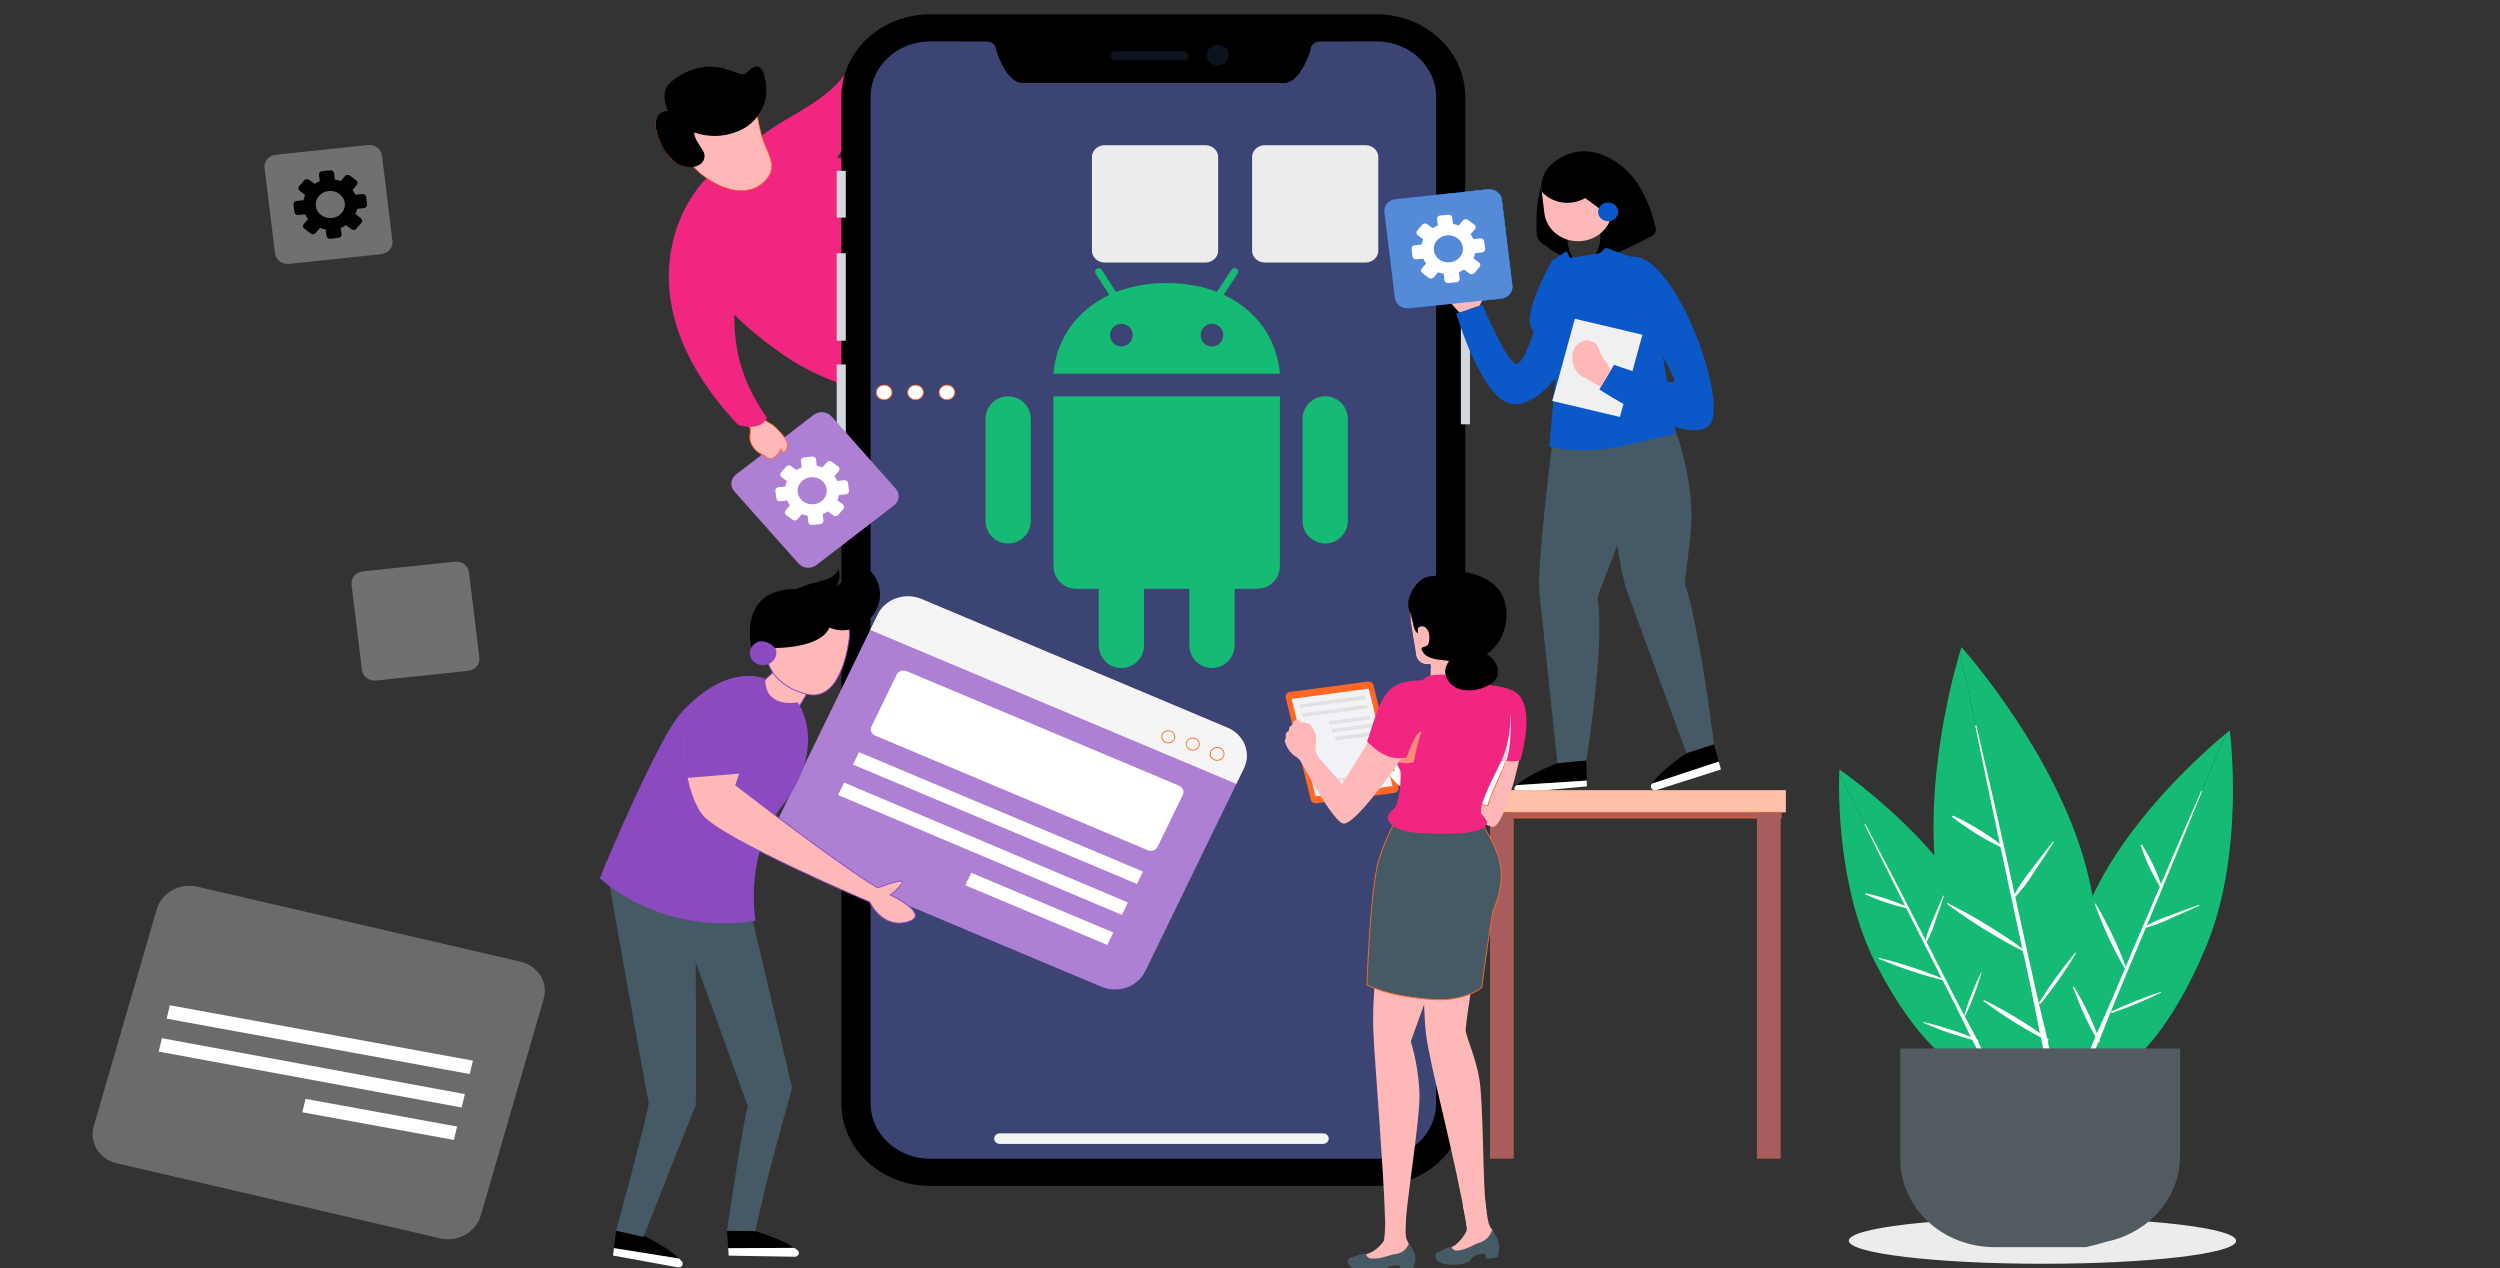 <svg width="690" height="350" viewBox="0 0 690 350" fill="none" xmlns="http://www.w3.org/2000/svg">
<rect x="0" y="0" width="690" height="350" fill="#333333" stroke="none"/>
<g clip-path="url(#clip0_1812_247)">
<path d="M365.216 106.076H271.427C270.882 106.076 270.359 105.875 269.974 105.516C269.588 105.158 269.372 104.672 269.372 104.165V85.927C269.372 85.42 269.588 84.934 269.974 84.575C270.359 84.217 270.882 84.016 271.427 84.016H365.216C365.761 84.016 366.284 84.217 366.669 84.575C367.054 84.934 367.271 85.42 367.271 85.927V104.165C367.271 104.672 367.054 105.158 366.669 105.516C366.284 105.875 365.761 106.076 365.216 106.076Z" fill="white"/>
<path d="M434.657 87.976L428.448 110.668L447.096 115.078L453.305 92.386L434.657 87.976Z" fill="white"/>
<path d="M414.286 82.405L388.876 85.084C387.949 85.182 387.018 84.933 386.287 84.392C385.557 83.852 385.088 83.064 384.982 82.201L382.101 58.578C381.996 57.716 382.263 56.85 382.845 56.171C383.426 55.492 384.274 55.056 385.202 54.958L410.611 52.279C411.539 52.181 412.47 52.43 413.2 52.97C413.931 53.511 414.4 54.299 414.505 55.161L417.387 78.785C417.492 79.647 417.225 80.513 416.643 81.192C416.062 81.871 415.214 82.308 414.286 82.405L414.286 82.405Z" fill="white"/>
<path d="M332.688 72.458H304.895C303.962 72.458 303.066 72.113 302.406 71.499C301.746 70.886 301.375 70.053 301.375 69.185V43.347C301.375 42.479 301.746 41.646 302.406 41.033C303.066 40.419 303.962 40.074 304.895 40.074H332.688C333.15 40.074 333.607 40.159 334.034 40.323C334.461 40.488 334.85 40.729 335.176 41.032C335.503 41.336 335.762 41.697 335.939 42.094C336.116 42.491 336.207 42.916 336.207 43.346V69.185C336.207 69.615 336.116 70.041 335.94 70.438C335.763 70.835 335.504 71.195 335.177 71.499C334.85 71.803 334.462 72.044 334.035 72.209C333.608 72.373 333.15 72.458 332.688 72.458H332.688Z" fill="white"/>
<path d="M379.612 72.458H351.82C350.886 72.458 349.991 72.113 349.331 71.499C348.671 70.886 348.3 70.053 348.3 69.185V43.347C348.3 42.479 348.671 41.646 349.331 41.033C349.991 40.419 350.886 40.074 351.82 40.074H379.612C380.074 40.074 380.532 40.159 380.959 40.323C381.386 40.488 381.774 40.729 382.101 41.033C382.428 41.336 382.687 41.697 382.864 42.094C383.041 42.491 383.132 42.917 383.132 43.346V69.185C383.132 70.053 382.761 70.886 382.101 71.499C381.441 72.113 380.546 72.458 379.612 72.458Z" fill="white"/>
<path d="M365.216 106.076H271.427C270.882 106.076 270.359 105.875 269.974 105.516C269.588 105.158 269.372 104.672 269.372 104.165V85.927C269.372 85.42 269.588 84.934 269.974 84.575C270.359 84.217 270.882 84.016 271.427 84.016H365.216C365.761 84.016 366.284 84.217 366.669 84.575C367.054 84.934 367.271 85.42 367.271 85.927V104.165C367.271 104.672 367.054 105.158 366.669 105.516C366.284 105.875 365.761 106.076 365.216 106.076Z" fill="#FF6726"/>
<path d="M434.657 87.976L428.448 110.668L447.096 115.078L453.305 92.386L434.657 87.976Z" fill="#0B58C8"/>
<path d="M414.286 82.405L388.876 85.084C387.949 85.182 387.018 84.933 386.287 84.392C385.557 83.852 385.088 83.064 384.982 82.201L382.101 58.578C381.996 57.716 382.263 56.85 382.845 56.171C383.426 55.492 384.274 55.056 385.202 54.958L410.611 52.279C411.539 52.181 412.47 52.43 413.2 52.97C413.931 53.511 414.4 54.299 414.505 55.161L417.387 78.785C417.492 79.647 417.225 80.513 416.643 81.192C416.062 81.871 415.214 82.308 414.286 82.405L414.286 82.405Z" fill="#0B58C8"/>
<path d="M332.688 72.458H304.895C303.962 72.458 303.066 72.113 302.406 71.499C301.746 70.886 301.375 70.053 301.375 69.185V43.347C301.375 42.479 301.746 41.646 302.406 41.033C303.066 40.419 303.962 40.074 304.895 40.074H332.688C333.15 40.074 333.607 40.159 334.034 40.323C334.461 40.488 334.85 40.729 335.176 41.032C335.503 41.336 335.762 41.697 335.939 42.094C336.116 42.491 336.207 42.916 336.207 43.346V69.185C336.207 69.615 336.116 70.041 335.94 70.438C335.763 70.835 335.504 71.195 335.177 71.499C334.85 71.803 334.462 72.044 334.035 72.209C333.608 72.373 333.15 72.458 332.688 72.458H332.688Z" fill="#FF6726"/>
<path d="M379.612 72.458H351.82C350.886 72.458 349.991 72.113 349.331 71.499C348.671 70.886 348.3 70.053 348.3 69.185V43.347C348.3 42.479 348.671 41.646 349.331 41.033C349.991 40.419 350.886 40.074 351.82 40.074H379.612C380.074 40.074 380.532 40.159 380.959 40.323C381.386 40.488 381.774 40.729 382.101 41.033C382.428 41.336 382.687 41.697 382.864 42.094C383.041 42.491 383.132 42.917 383.132 43.346V69.185C383.132 70.053 382.761 70.886 382.101 71.499C381.441 72.113 380.546 72.458 379.612 72.458Z" fill="#FF6726"/>
<path d="M242.598 14.794C244.149 30.134 231.891 38.987 226.417 51.927L206.507 40.642C216.79 30.531 231.731 28.648 236.462 13.879" fill="#F02681"/>
<path d="M218.998 40.361C231.614 44.749 259.328 47.855 272.339 50.78C272.339 59.372 267.016 66.32 262.482 73.451C257.958 80.382 253.813 87.522 250.064 94.842C249.078 97.036 245.333 107.823 243.361 109.285C234.554 107.178 224.24 103.618 215.764 97.584C202.556 88.26 192.319 78.017 188.377 63.025L196.22 51.936L203.51 43.056L213.732 38.316H217.561L218.998 40.361Z" fill="#F02681"/>
<path d="M201.194 72.622C201.194 72.622 200.449 67.617 203.648 73.79C205.829 82.06 223.667 100.019 239.385 104.214C240.151 104.755 240.764 105.46 241.174 106.268C241.583 107.077 241.776 107.966 241.736 108.859C233.302 106.71 223.729 103.242 215.765 97.573C209.812 93.508 204.39 88.809 199.611 83.573C200.396 78.154 201.194 72.622 201.194 72.622Z" fill="#F02681"/>
<g opacity="0.25">
<path opacity="0.25" d="M196.385 47.902C186.487 57.855 175.397 84.898 205.264 116.519C206.047 117.118 206.966 117.543 207.951 117.762C206.522 117.903 205.078 117.738 203.729 117.28C173.03 84.777 186.048 56.947 196.385 47.902Z" fill="#628CD2"/>
</g>
<path d="M182.637 31.208C182 31.96 181.693 32.909 181.778 33.864C181.89 36.827 184.347 41.251 187.681 40.732C188.205 40.61 188.669 40.327 188.998 39.928C189.327 39.53 189.501 39.039 189.492 38.537C189.519 37.528 188.182 32.92 188.944 33.015C191.395 33.318 200.424 37.37 209.904 30.566C206.749 36.342 198.816 38.962 191.449 36.323C191.211 38.97 194.541 41.397 194.303 43.383C193.828 46.251 189.822 46.405 187.643 45.368C183.018 43.168 178.768 33.294 182.637 31.208Z" fill="#FF6726"/>
<path d="M182.49 31.131C180.735 33.59 181.898 37.045 183.779 39.189C184.164 39.688 184.662 40.103 185.239 40.405C185.815 40.707 186.455 40.888 187.114 40.935C187.789 40.937 188.436 40.689 188.915 40.246C189.393 39.804 189.663 39.203 189.665 38.575C189.665 38.54 189.664 38.505 189.663 38.469C189.56 37.353 189.364 36.246 189.077 35.158C188.95 34.626 188.884 34.083 188.881 33.537C188.908 33.048 189.141 33.2 189.565 33.297C192.06 33.986 194.624 34.434 197.217 34.636C201.838 34.753 206.357 33.362 209.991 30.706L209.758 30.489C206.321 36.638 198.176 38.511 191.494 36.173C191.469 36.167 191.443 36.166 191.417 36.171C191.391 36.176 191.367 36.186 191.347 36.2C191.326 36.215 191.309 36.234 191.297 36.256C191.286 36.278 191.279 36.301 191.279 36.326C191.146 38.7 193.256 40.288 193.993 42.399C194.917 45.043 191.515 46.055 189.353 45.717C187.323 45.256 185.572 44.066 184.484 42.407C183.156 40.7 182.19 38.773 181.637 36.729C181.19 35.037 180.832 32.426 182.723 31.347C182.909 31.241 182.739 30.968 182.551 31.074C180.914 32.008 180.817 34.001 181.055 35.592C181.445 37.87 182.362 40.041 183.742 41.957C184.825 43.8 186.6 45.209 188.727 45.915C190.663 46.382 193.365 46.108 194.244 44.167C194.428 43.635 194.47 43.07 194.368 42.52C194.266 41.969 194.022 41.45 193.658 41.007C192.762 39.549 191.521 38.094 191.619 36.325L191.404 36.477C198.222 38.863 206.55 36.913 210.051 30.648C210.122 30.522 209.965 30.328 209.818 30.432C206.563 32.82 202.575 34.184 198.431 34.326C195.752 34.316 193.089 33.939 190.528 33.208C190.149 33.111 189.153 32.69 188.771 32.894C188.258 33.166 188.602 34.36 188.666 34.763C188.847 35.893 189.16 37.01 189.294 38.146C189.35 38.511 189.312 38.884 189.185 39.233C189.057 39.583 188.842 39.899 188.559 40.157C188.163 40.431 187.69 40.593 187.198 40.623C186.705 40.652 186.214 40.549 185.783 40.324C184.197 39.455 183.027 38.055 182.514 36.41C182.109 35.601 181.922 34.711 181.969 33.819C182.016 32.927 182.296 32.059 182.784 31.29C182.906 31.121 182.611 30.963 182.49 31.131Z" fill="#FF6726"/>
<path d="M365.216 106.076H271.427C270.882 106.076 270.359 105.875 269.974 105.516C269.588 105.158 269.372 104.672 269.372 104.165V85.927C269.372 85.42 269.588 84.934 269.974 84.575C270.359 84.217 270.882 84.016 271.427 84.016H365.216C365.761 84.016 366.284 84.217 366.669 84.575C367.054 84.934 367.271 85.42 367.271 85.927V104.165C367.271 104.672 367.054 105.158 366.669 105.516C366.284 105.875 365.761 106.076 365.216 106.076Z" fill="#FF6726"/>
<path d="M434.657 87.976L428.448 110.668L447.096 115.078L453.305 92.386L434.657 87.976Z" fill="#0B58C8"/>
<path d="M414.286 82.405L388.876 85.084C387.949 85.182 387.018 84.933 386.287 84.392C385.557 83.852 385.088 83.064 384.982 82.201L382.101 58.578C381.996 57.716 382.263 56.85 382.845 56.171C383.426 55.492 384.274 55.056 385.202 54.958L410.611 52.279C411.539 52.181 412.47 52.43 413.2 52.97C413.931 53.511 414.4 54.299 414.505 55.161L417.387 78.785C417.492 79.647 417.225 80.513 416.643 81.192C416.062 81.871 415.214 82.308 414.286 82.405L414.286 82.405Z" fill="#0B58C8"/>
<path d="M332.688 72.458H304.895C303.962 72.458 303.066 72.113 302.406 71.499C301.746 70.886 301.375 70.053 301.375 69.185V43.347C301.375 42.479 301.746 41.646 302.406 41.033C303.066 40.419 303.962 40.074 304.895 40.074H332.688C333.15 40.074 333.607 40.159 334.034 40.323C334.461 40.488 334.85 40.729 335.176 41.032C335.503 41.336 335.762 41.697 335.939 42.094C336.116 42.491 336.207 42.916 336.207 43.346V69.185C336.207 69.615 336.116 70.041 335.94 70.438C335.763 70.835 335.504 71.195 335.177 71.499C334.85 71.803 334.462 72.044 334.035 72.209C333.608 72.373 333.15 72.458 332.688 72.458H332.688Z" fill="#FF6726"/>
<path d="M379.612 72.458H351.82C350.886 72.458 349.991 72.113 349.331 71.499C348.671 70.886 348.3 70.053 348.3 69.185V43.347C348.3 42.479 348.671 41.646 349.331 41.033C349.991 40.419 350.886 40.074 351.82 40.074H379.612C380.074 40.074 380.532 40.159 380.959 40.323C381.386 40.488 381.774 40.729 382.101 41.033C382.428 41.336 382.687 41.697 382.864 42.094C383.041 42.491 383.132 42.917 383.132 43.346V69.185C383.132 70.053 382.761 70.886 382.101 71.499C381.441 72.113 380.546 72.458 379.612 72.458Z" fill="#FF6726"/>
<path d="M254.693 11.156H380.951C385.335 11.156 389.54 12.775 392.639 15.657C395.739 18.539 397.481 22.448 397.481 26.524V305.728C397.481 307.746 397.053 309.744 396.223 311.609C395.392 313.473 394.175 315.167 392.64 316.594C391.105 318.021 389.283 319.153 387.278 319.925C385.272 320.698 383.123 321.095 380.952 321.095H254.693C250.309 321.095 246.105 319.476 243.005 316.595C239.905 313.713 238.164 309.805 238.164 305.729V26.524C238.164 22.448 239.905 18.539 243.005 15.657C246.105 12.775 250.309 11.156 254.693 11.156Z" fill="#3B4473" stroke="#8B4AC0" stroke-width="0.25" stroke-miterlimit="10"/>
<path d="M254.693 11.156H380.951C385.335 11.156 389.54 12.775 392.639 15.657C395.739 18.539 397.481 22.448 397.481 26.524V305.728C397.481 307.746 397.053 309.744 396.223 311.609C395.392 313.473 394.175 315.167 392.64 316.594C391.105 318.021 389.283 319.153 387.278 319.925C385.272 320.698 383.123 321.095 380.952 321.095H254.693C250.309 321.095 246.105 319.476 243.005 316.595C239.905 313.713 238.164 309.805 238.164 305.729V26.524C238.164 22.448 239.905 18.539 243.005 15.657C246.105 12.775 250.309 11.156 254.693 11.156Z" fill="#3B4473"/>
<path d="M254.693 11.156H380.951C385.335 11.156 389.54 12.775 392.639 15.657C395.739 18.539 397.481 22.448 397.481 26.524V305.728C397.481 307.746 397.053 309.744 396.223 311.609C395.392 313.473 394.175 315.167 392.64 316.594C391.105 318.021 389.283 319.153 387.278 319.925C385.272 320.698 383.123 321.095 380.952 321.095H254.693C250.309 321.095 246.105 319.476 243.005 316.595C239.905 313.713 238.164 309.805 238.164 305.729V26.524C238.164 22.448 239.905 18.539 243.005 15.657C246.105 12.775 250.309 11.156 254.693 11.156Z" fill="#3B4473" stroke="#8B4AC0" stroke-width="0.25" stroke-miterlimit="10"/>
<path d="M379.933 11.43C384.291 11.434 388.469 13.046 391.55 15.911C394.632 18.776 396.365 22.66 396.371 26.711V304.54C396.365 308.592 394.632 312.476 391.55 315.341C388.469 318.206 384.291 319.817 379.933 319.822H256.711C252.353 319.817 248.175 318.206 245.094 315.341C242.012 312.476 240.279 308.592 240.274 304.54V26.711C240.279 22.66 242.012 18.776 245.094 15.911C248.176 13.046 252.353 11.434 256.711 11.43H379.933ZM379.933 3.949H256.711C250.218 3.949 243.991 6.348 239.399 10.616C234.808 14.885 232.228 20.674 232.228 26.711V304.54C232.228 307.53 232.861 310.489 234.092 313.251C235.322 316.013 237.126 318.522 239.399 320.636C241.673 322.749 244.372 324.426 247.342 325.57C250.312 326.714 253.496 327.303 256.711 327.303H379.933C383.148 327.303 386.332 326.714 389.302 325.57C392.273 324.426 394.972 322.749 397.245 320.636C399.519 318.522 401.322 316.013 402.553 313.251C403.783 310.49 404.416 307.53 404.416 304.54V26.711C404.416 20.674 401.837 14.885 397.245 10.616C392.654 6.347 386.426 3.949 379.933 3.949Z" fill="black"/>
<path d="M230.93 60.071H233.444V47.137H230.93V60.071ZM230.93 94.044H233.444V69.889H230.93V94.044ZM403.2 79.356V117.108H405.714V79.356H403.2ZM230.93 124.745H233.444V100.589H230.93V124.745Z" fill="#D3D7DE"/>
<path d="M265.228 7.496V11.392H272.353C273.045 11.401 273.706 11.665 274.189 12.127C274.672 12.588 274.938 13.209 274.929 13.853C274.929 13.853 277.641 22.901 282.228 22.901H354.416C359.003 22.901 361.715 13.853 361.715 13.853C361.706 13.209 361.972 12.588 362.455 12.127C362.938 11.665 363.599 11.401 364.291 11.392H371.416V7.496H265.228Z" fill="black"/>
<path opacity="0.23" d="M339.1 15.236C339.1 15.984 338.78 16.702 338.211 17.231C337.642 17.76 336.87 18.057 336.065 18.057C335.26 18.056 334.488 17.759 333.919 17.23C333.35 16.701 333.031 15.983 333.031 15.235C333.031 14.487 333.35 13.77 333.919 13.241C334.488 12.711 335.26 12.414 336.065 12.414C336.87 12.414 337.642 12.711 338.211 13.24C338.78 13.769 339.1 14.486 339.1 15.235V15.236Z" fill="#395682"/>
<path opacity="0.23" d="M326.762 16.595H307.737C307.392 16.595 307.062 16.468 306.818 16.241C306.575 16.015 306.438 15.708 306.438 15.387C306.438 15.067 306.575 14.76 306.818 14.534C307.062 14.307 307.392 14.18 307.737 14.18H326.762C327.107 14.18 327.437 14.307 327.681 14.533C327.925 14.76 328.061 15.067 328.061 15.387C328.061 15.708 327.925 16.015 327.681 16.241C327.437 16.468 327.107 16.595 326.762 16.595Z" fill="#395682"/>
<path d="M365.157 315.721H275.962C275.545 315.721 275.146 315.567 274.851 315.293C274.557 315.019 274.391 314.648 274.391 314.261C274.391 313.874 274.557 313.502 274.851 313.228C275.146 312.955 275.545 312.801 275.961 312.801H365.157C365.574 312.801 365.973 312.955 366.268 313.228C366.562 313.502 366.728 313.873 366.728 314.261C366.728 314.452 366.687 314.642 366.608 314.819C366.529 314.996 366.413 315.157 366.268 315.293C366.122 315.428 365.949 315.536 365.758 315.609C365.568 315.683 365.364 315.721 365.157 315.721H365.157Z" fill="#F5F5F5"/>
<path d="M259.193 108.303C259.194 108.702 259.321 109.091 259.559 109.422C259.797 109.753 260.135 110.011 260.531 110.163C260.927 110.315 261.362 110.355 261.782 110.277C262.202 110.2 262.588 110.008 262.891 109.726C263.194 109.444 263.4 109.086 263.483 108.695C263.567 108.305 263.524 107.9 263.36 107.532C263.196 107.164 262.918 106.85 262.562 106.628C262.206 106.407 261.787 106.289 261.359 106.289C261.075 106.289 260.793 106.341 260.53 106.442C260.267 106.544 260.029 106.692 259.827 106.879C259.626 107.066 259.467 107.288 259.358 107.533C259.249 107.777 259.193 108.039 259.193 108.303Z" fill="white" stroke="#FF6726" stroke-width="0.25" stroke-miterlimit="10"/>
<path d="M250.525 108.303C250.525 108.837 250.753 109.349 251.159 109.727C251.566 110.105 252.117 110.317 252.691 110.317C253.265 110.317 253.816 110.104 254.222 109.727C254.629 109.349 254.857 108.837 254.857 108.303C254.857 107.769 254.629 107.257 254.222 106.879C253.816 106.501 253.265 106.289 252.691 106.289C252.117 106.289 251.566 106.501 251.159 106.879C250.753 107.256 250.525 107.768 250.525 108.302V108.303Z" fill="white" stroke="#FF6726" stroke-width="0.25" stroke-miterlimit="10"/>
<path d="M241.854 108.303C241.853 108.702 241.981 109.091 242.219 109.422C242.457 109.754 242.795 110.012 243.191 110.164C243.587 110.317 244.022 110.357 244.443 110.279C244.863 110.202 245.249 110.01 245.552 109.728C245.855 109.447 246.061 109.088 246.145 108.697C246.229 108.306 246.186 107.901 246.022 107.533C245.858 107.165 245.581 106.85 245.225 106.629C244.869 106.408 244.45 106.289 244.021 106.289C243.737 106.289 243.455 106.341 243.192 106.442C242.929 106.543 242.69 106.692 242.489 106.879C242.287 107.066 242.128 107.288 242.019 107.532C241.91 107.777 241.854 108.039 241.854 108.303Z" fill="white" stroke="#FF6726" stroke-width="0.25" stroke-miterlimit="10"/>
<path d="M434.657 87.976L428.448 110.668L447.096 115.078L453.305 92.386L434.657 87.976Z" fill="#0B58C8"/>
<path d="M414.286 82.405L388.876 85.084C387.949 85.182 387.018 84.933 386.287 84.392C385.557 83.852 385.088 83.064 384.982 82.201L382.101 58.578C381.996 57.716 382.263 56.85 382.845 56.171C383.426 55.492 384.274 55.056 385.202 54.958L410.611 52.279C411.539 52.181 412.47 52.43 413.2 52.97C413.931 53.511 414.4 54.299 414.505 55.161L417.387 78.785C417.492 79.647 417.225 80.513 416.643 81.192C416.062 81.871 415.214 82.308 414.286 82.405L414.286 82.405Z" fill="#0B58C8"/>
<path d="M332.688 72.458H304.895C303.962 72.458 303.066 72.113 302.406 71.499C301.746 70.886 301.375 70.053 301.375 69.185V43.347C301.375 42.479 301.746 41.646 302.406 41.033C303.066 40.419 303.962 40.074 304.895 40.074H332.688C333.15 40.074 333.607 40.159 334.034 40.323C334.461 40.488 334.85 40.729 335.176 41.032C335.503 41.336 335.762 41.697 335.939 42.094C336.116 42.491 336.207 42.916 336.207 43.346V69.185C336.207 69.615 336.116 70.041 335.94 70.438C335.763 70.835 335.504 71.195 335.177 71.499C334.85 71.803 334.462 72.044 334.035 72.209C333.608 72.373 333.15 72.458 332.688 72.458H332.688Z" fill="#ECECEC"/>
<path d="M451.661 50.183C454.185 53.968 455.942 58.151 456.845 62.525C457.08 63.042 457.084 63.624 456.857 64.144C456.629 64.664 456.189 65.079 455.633 65.297C455.566 65.323 455.498 65.347 455.429 65.367C449.69 68.505 443.609 71.068 437.289 73.013C439.243 71.857 440.681 70.083 441.338 68.019C441.995 65.954 441.826 63.738 440.863 61.78C440.599 61.202 440.21 60.679 439.72 60.245C439.23 59.812 438.65 59.476 438.016 59.258C437.108 59.089 436.165 59.196 435.328 59.564C434.49 59.932 433.803 60.541 433.368 61.301C432.534 62.848 432.253 64.602 432.567 66.308C432.83 68.429 433.511 70.487 434.575 72.379C431.58 71.1 428.761 69.49 426.179 67.584C425.511 67.207 424.967 66.668 424.605 66.025C424.243 65.382 424.076 64.659 424.124 63.935C423.919 60.712 424.095 57.478 424.65 54.291C425.392 50.038 427.12 45.511 431.117 43.332C438.863 39.109 447.286 44.058 451.661 50.183Z" fill="black"/>
<path d="M424.824 86.743C424.824 86.743 421.082 100.185 418.614 100.445C416.145 100.705 409.124 84.109 409.124 84.109L401.915 86.478C401.915 86.478 409.276 111.618 417.988 111.592C426.701 111.566 433.79 97.479 433.79 97.479L424.824 86.743Z" fill="#0B58C8"/>
<path d="M428.481 121.875C428.481 121.875 424.103 156.326 424.862 163.401C425.621 170.477 429.838 210.646 429.838 210.646L437.832 209.905C437.832 209.905 442.984 178.141 440.956 165.484C440.676 163.735 446.365 152.635 447.865 144.875C449.304 137.384 449.584 129.74 448.695 122.176L428.481 121.875Z" fill="#455A64"/>
<path d="M422.246 214.171C424.68 212.824 427.217 211.647 429.838 210.648L437.835 209.906L437.895 212.927L437.948 215.44L418.618 216.685C419.733 215.735 420.949 214.893 422.246 214.171Z" fill="black"/>
<path d="M418.618 216.682L437.948 215.438L437.982 217.034L419.232 218.774C418.998 218.796 418.763 218.751 418.557 218.644C418.352 218.538 418.187 218.376 418.084 218.18C417.981 217.984 417.945 217.763 417.981 217.547C418.017 217.331 418.124 217.131 418.286 216.973C418.387 216.875 418.509 216.78 418.618 216.682Z" fill="white"/>
<path d="M442.268 121.772C442.268 121.772 446.501 156.239 448.985 162.964C451.468 169.689 465.476 207.891 465.476 207.891L473.076 205.467C473.076 205.467 469.109 173.361 465.164 161.561C464.6 159.874 467.262 147.903 466.809 140.03C466.362 132.432 464.749 124.932 462.019 117.758L442.268 121.772Z" fill="#455A64"/>
<path d="M458.956 212.933C460.993 211.104 463.172 209.417 465.477 207.887L473.079 205.461L473.881 208.389L474.375 210.18L455.955 216.279C456.823 215.067 457.83 213.945 458.956 212.933Z" fill="black"/>
<path d="M455.955 216.283L474.375 210.184L474.979 212.373L457.156 218.061C456.934 218.132 456.694 218.138 456.468 218.078C456.243 218.019 456.042 217.896 455.893 217.727C455.744 217.558 455.655 217.351 455.637 217.134C455.619 216.916 455.673 216.698 455.791 216.51C455.841 216.435 455.903 216.358 455.955 216.283Z" fill="white"/>
<path d="M444.127 50.965L444.844 56.843C444.99 57.977 444.894 59.127 444.562 60.227C444.23 61.328 443.668 62.356 442.908 63.254C442.148 64.153 441.206 64.903 440.134 65.462C439.063 66.022 437.883 66.38 436.663 66.515C435.442 66.651 434.205 66.562 433.022 66.253C431.838 65.945 430.732 65.422 429.766 64.716C428.8 64.01 427.993 63.133 427.391 62.137C426.789 61.141 426.404 60.044 426.258 58.91L426.254 58.875L426.252 58.857L426.245 58.804L425.528 52.926C425.52 52.856 425.511 52.786 425.507 52.715C425.368 51.095 425.912 49.488 427.023 48.233C428.135 46.978 429.728 46.174 431.465 45.991L436.667 45.443C438.405 45.259 440.151 45.71 441.538 46.702C442.924 47.693 443.842 49.147 444.097 50.755C444.109 50.825 444.118 50.895 444.127 50.965Z" fill="#FFB8B8"/>
<path d="M446.036 56.896C446.166 57.96 444.89 58.949 444.626 59.929L437.513 54.663C435.629 55.764 433.381 56.197 431.181 55.879C428.982 55.562 426.98 54.517 425.543 52.937L425.527 52.921C425.519 52.851 425.51 52.781 425.506 52.71C425.494 52.649 425.486 52.583 425.478 52.516C425.198 50.224 425.909 47.923 427.454 46.118C428.999 44.314 431.252 43.154 433.717 42.893H433.719C433.84 42.881 433.961 42.87 434.079 42.858C435.763 42.711 437.461 42.918 439.048 43.463C440.635 44.008 442.07 44.878 443.247 46.008C444.424 47.138 445.313 48.499 445.848 49.991C446.383 51.483 446.551 53.068 446.338 54.629L446.036 56.896Z" fill="black"/>
<path d="M446.601 58.185C446.663 58.692 446.562 59.205 446.31 59.659C446.059 60.113 445.668 60.487 445.187 60.734C444.707 60.982 444.158 61.091 443.611 61.049C443.064 61.006 442.542 60.814 442.113 60.496C441.683 60.178 441.364 59.749 441.197 59.262C441.03 58.776 441.021 58.255 441.173 57.764C441.325 57.273 441.629 56.835 442.049 56.505C442.468 56.175 442.983 55.969 443.529 55.911C444.26 55.834 444.995 56.03 445.571 56.456C446.148 56.883 446.518 57.504 446.601 58.185Z" fill="#0B58C8"/>
<path d="M429.612 101.056L427.603 123.344C434.66 124.678 441.951 124.511 448.929 122.856L462.309 119.684C461.74 115.559 460.837 109.417 459.691 102.855C459.009 98.964 458.518 94.219 457.683 90.366C455.606 80.789 452.827 73.061 450.175 70.875L445.615 69.258L428.361 71.977C428.361 71.977 419.887 86.626 422.824 90.825C425.761 95.023 429.612 101.056 429.612 101.056Z" fill="#0B58C8"/>
<path d="M435.585 75.483L436.174 80.311L441.323 78.338C441.323 78.338 441.976 77.447 442.776 76.183C444.09 74.1 445.796 71.01 445.614 69.257L443.155 68.387L435.585 75.483Z" fill="#0B58C8"/>
<path d="M428.36 71.977L430.885 77.416L432.416 80.709L433.901 78.256L435.586 75.484L432.369 69.289L428.36 71.977Z" fill="#0B58C8"/>
<path d="M434.657 87.976L428.448 110.668L447.096 115.078L453.305 92.386L434.657 87.976Z" fill="#F0F0F0"/>
<path d="M448.463 71.39C448.463 71.39 444.92 74.383 449.535 82.234C454.149 90.085 463.274 104.872 461.939 105.472C460.605 106.07 445.463 100.685 445.463 100.685L441.411 107.476C441.411 107.476 464.408 122.718 471.382 117.742C478.356 112.767 460.999 65.202 448.463 71.39Z" fill="#0B58C8"/>
<path d="M433.95 98.263C433.942 97.166 434.371 96.105 435.155 95.284C435.939 94.464 437.022 93.942 438.194 93.82L440.001 94.543L440.062 94.579C440.383 94.777 440.656 95.034 440.866 95.334C441.077 95.634 441.219 95.971 441.285 96.323C441.724 97.71 442.464 99 443.458 100.112L444.559 102.197L441.814 106.798L435.962 103.481C435.263 102.785 434.723 101.962 434.377 101.065C434.031 100.168 433.886 99.214 433.95 98.263Z" fill="#FFB8B8"/>
<path d="M408.323 84.379C408.323 84.379 411.521 78.948 409.623 79.148C409.054 79.214 408.506 79.386 408.01 79.654C407.515 79.921 407.082 80.278 406.737 80.703C406.737 80.703 400.388 76.725 397.69 77.457C394.992 78.189 402.751 86.209 402.751 86.209L408.323 84.379Z" fill="#FFB8B8"/>
<path d="M414.286 82.405L388.876 85.084C387.949 85.182 387.018 84.933 386.287 84.392C385.557 83.852 385.088 83.064 384.982 82.201L382.101 58.578C381.996 57.716 382.263 56.85 382.845 56.171C383.426 55.492 384.274 55.056 385.202 54.958L410.611 52.279C411.539 52.181 412.47 52.43 413.2 52.97C413.931 53.511 414.4 54.299 414.505 55.161L417.387 78.785C417.492 79.647 417.225 80.513 416.643 81.192C416.062 81.871 415.214 82.308 414.286 82.405L414.286 82.405Z" fill="#0B58C8"/>
<path opacity="0.3" d="M414.286 82.405L388.876 85.084C387.949 85.182 387.018 84.933 386.287 84.392C385.557 83.852 385.088 83.064 384.982 82.201L382.101 58.578C381.996 57.716 382.263 56.85 382.845 56.171C383.426 55.492 384.274 55.056 385.202 54.958L410.611 52.279C411.539 52.181 412.47 52.43 413.2 52.97C413.931 53.511 414.4 54.299 414.505 55.161L417.387 78.785C417.492 79.647 417.225 80.513 416.643 81.192C416.062 81.871 415.214 82.308 414.286 82.405L414.286 82.405Z" fill="white"/>
<path opacity="0.3" d="M105.208 70.147L79.798 72.826C78.87 72.924 77.939 72.675 77.209 72.135C76.478 71.594 76.009 70.806 75.904 69.944L73.022 46.321C72.917 45.458 73.185 44.592 73.766 43.913C74.348 43.234 75.196 42.798 76.123 42.7L101.532 40.021C102.46 39.923 103.391 40.172 104.122 40.712C104.852 41.253 105.321 42.041 105.427 42.904L108.308 66.527C108.414 67.389 108.146 68.255 107.565 68.934C106.983 69.613 106.135 70.05 105.208 70.147L105.208 70.147Z" fill="white"/>
<path opacity="0.3" d="M129.208 185.147L103.798 187.826C102.87 187.924 101.939 187.675 101.209 187.135C100.478 186.594 100.009 185.806 99.904 184.944L97.022 161.321C96.917 160.458 97.185 159.592 97.766 158.913C98.348 158.234 99.196 157.798 100.123 157.7L125.532 155.021C126.46 154.923 127.391 155.172 128.122 155.712C128.852 156.253 129.321 157.041 129.427 157.904L132.308 181.527C132.414 182.389 132.146 183.255 131.565 183.934C130.983 184.613 130.135 185.05 129.208 185.148L129.208 185.147Z" fill="white"/>
<path d="M389.59 68.688L389.847 70.796C389.875 71.032 390.003 71.247 390.202 71.394C390.402 71.542 390.656 71.61 390.909 71.584L392.822 71.382C393.031 71.85 393.295 72.295 393.609 72.71L392.411 74.108C392.253 74.294 392.179 74.53 392.208 74.765C392.237 75.001 392.365 75.216 392.564 75.364L394.35 76.686C394.55 76.833 394.804 76.901 395.057 76.874C395.31 76.848 395.542 76.729 395.701 76.543L396.898 75.145C397.403 75.336 397.929 75.476 398.466 75.561L398.684 77.34C398.698 77.457 398.737 77.569 398.798 77.672C398.859 77.774 398.941 77.865 399.04 77.938C399.138 78.011 399.252 78.065 399.373 78.098C399.494 78.13 399.621 78.14 399.746 78.127L402.014 77.888C402.268 77.861 402.499 77.742 402.658 77.557C402.817 77.372 402.891 77.135 402.862 76.9L402.644 75.12C403.147 74.925 403.626 74.68 404.071 74.389L405.577 75.502C405.776 75.65 406.03 75.718 406.283 75.691C406.537 75.664 406.768 75.545 406.927 75.36L408.349 73.7C408.508 73.514 408.58 73.278 408.552 73.042C408.523 72.807 408.395 72.592 408.196 72.444L406.691 71.331C406.896 70.861 407.046 70.372 407.138 69.873L409.051 69.671C409.305 69.644 409.536 69.525 409.695 69.34C409.854 69.154 409.927 68.918 409.899 68.682L409.642 66.574C409.613 66.339 409.484 66.123 409.285 65.976C409.085 65.828 408.831 65.76 408.577 65.787L406.664 65.989C406.455 65.521 406.191 65.076 405.877 64.662L407.076 63.263C407.234 63.078 407.307 62.841 407.278 62.606C407.25 62.37 407.122 62.155 406.922 62.008L405.137 60.685C404.937 60.538 404.683 60.47 404.43 60.497C404.177 60.523 403.945 60.643 403.786 60.828L402.588 62.227C402.083 62.035 401.558 61.896 401.02 61.81L400.804 60.031C400.775 59.796 400.647 59.58 400.447 59.433C400.248 59.285 399.993 59.217 399.74 59.244L397.472 59.483C397.219 59.51 396.988 59.629 396.829 59.814C396.67 59.999 396.597 60.236 396.626 60.471L396.843 62.25C396.339 62.444 395.86 62.69 395.414 62.981L393.91 61.868C393.711 61.72 393.457 61.652 393.204 61.679C392.95 61.706 392.719 61.825 392.56 62.01L391.138 63.67C391.059 63.762 391.001 63.867 390.966 63.98C390.931 64.093 390.921 64.211 390.935 64.328C390.949 64.444 390.988 64.557 391.049 64.66C391.11 64.762 391.193 64.853 391.291 64.926L392.795 66.039C392.589 66.509 392.439 66.998 392.348 67.497L390.434 67.699C390.181 67.726 389.95 67.846 389.792 68.031C389.634 68.216 389.561 68.453 389.59 68.688ZM395.744 69.107C395.655 68.371 395.802 67.627 396.167 66.969C396.532 66.311 397.098 65.769 397.795 65.41C398.492 65.052 399.287 64.893 400.081 64.955C400.874 65.016 401.63 65.296 402.253 65.757C402.876 66.218 403.338 66.841 403.581 67.546C403.823 68.251 403.835 69.007 403.615 69.719C403.395 70.43 402.953 71.065 402.345 71.543C401.737 72.021 400.99 72.321 400.199 72.404C399.138 72.516 398.073 72.231 397.238 71.613C396.403 70.995 395.865 70.093 395.744 69.107Z" fill="white"/>
<path d="M81.006 56.45L81.263 58.558C81.292 58.793 81.42 59.008 81.619 59.156C81.818 59.304 82.072 59.372 82.325 59.346L84.238 59.144C84.448 59.612 84.712 60.057 85.025 60.471L83.828 61.87C83.669 62.055 83.596 62.292 83.625 62.527C83.653 62.763 83.781 62.978 83.981 63.125L85.767 64.447C85.966 64.595 86.22 64.663 86.474 64.636C86.727 64.609 86.958 64.49 87.117 64.305L88.314 62.907C88.819 63.098 89.345 63.237 89.883 63.322L90.101 65.102C90.115 65.218 90.154 65.331 90.215 65.434C90.276 65.536 90.358 65.626 90.456 65.7C90.555 65.773 90.668 65.827 90.789 65.859C90.91 65.892 91.037 65.902 91.162 65.888L93.431 65.649C93.684 65.623 93.916 65.504 94.075 65.319C94.234 65.133 94.307 64.897 94.279 64.661L94.061 62.882C94.564 62.687 95.042 62.442 95.488 62.15L96.993 63.264C97.192 63.411 97.447 63.479 97.7 63.453C97.953 63.426 98.185 63.307 98.343 63.121L99.766 61.461C99.924 61.276 99.997 61.039 99.968 60.804C99.94 60.569 99.812 60.354 99.612 60.206L98.107 59.092C98.313 58.623 98.463 58.134 98.555 57.634L100.468 57.433C100.721 57.406 100.953 57.287 101.112 57.101C101.271 56.916 101.344 56.679 101.315 56.444L101.058 54.336C101.029 54.1 100.901 53.885 100.701 53.737C100.502 53.59 100.247 53.522 99.994 53.548L98.081 53.751C97.871 53.283 97.607 52.838 97.293 52.423L98.492 51.025C98.651 50.839 98.724 50.603 98.695 50.368C98.666 50.132 98.538 49.917 98.339 49.769L96.553 48.447C96.354 48.3 96.1 48.232 95.846 48.258C95.593 48.285 95.362 48.404 95.203 48.59L94.004 49.988C93.5 49.797 92.974 49.657 92.437 49.572L92.221 47.793C92.192 47.557 92.063 47.342 91.864 47.194C91.664 47.047 91.41 46.979 91.156 47.006L88.889 47.245C88.636 47.271 88.404 47.391 88.246 47.576C88.087 47.761 88.014 47.997 88.043 48.233L88.26 50.011C87.756 50.206 87.276 50.451 86.83 50.743L85.327 49.63C85.127 49.482 84.873 49.414 84.62 49.441C84.367 49.468 84.135 49.587 83.977 49.772L82.555 51.432C82.476 51.524 82.418 51.629 82.383 51.742C82.348 51.855 82.337 51.973 82.352 52.089C82.366 52.206 82.404 52.319 82.466 52.421C82.527 52.524 82.609 52.614 82.708 52.688L84.211 53.801C84.005 54.27 83.856 54.759 83.764 55.259L81.851 55.461C81.598 55.488 81.367 55.607 81.209 55.793C81.05 55.978 80.977 56.215 81.006 56.45ZM87.161 56.869C87.071 56.133 87.218 55.389 87.583 54.731C87.948 54.073 88.515 53.531 89.212 53.172C89.908 52.813 90.704 52.655 91.497 52.717C92.291 52.778 93.047 53.057 93.67 53.518C94.293 53.98 94.755 54.602 94.997 55.307C95.239 56.013 95.251 56.769 95.031 57.48C94.812 58.192 94.37 58.827 93.762 59.305C93.154 59.783 92.407 60.083 91.615 60.166C90.555 60.278 89.489 59.993 88.654 59.375C87.819 58.756 87.281 57.855 87.161 56.869Z" fill="black"/>
<path d="M242.265 169.575L215.005 225.619C214.512 226.636 214.238 227.732 214.201 228.847C214.163 229.962 214.362 231.072 214.786 232.115C215.21 233.158 215.851 234.114 216.672 234.926C217.493 235.739 218.479 236.394 219.572 236.853L219.578 236.855L303.967 272.333C305.059 272.794 306.238 273.05 307.437 273.087C308.636 273.124 309.831 272.941 310.953 272.549C312.076 272.157 313.105 271.563 313.98 270.802C314.856 270.04 315.562 269.125 316.058 268.11L316.061 268.104L343.321 212.059C344.318 210.006 344.397 207.67 343.541 205.563C342.685 203.456 340.964 201.752 338.756 200.825L338.75 200.823L254.361 165.345C252.155 164.414 249.642 164.336 247.374 165.128C245.107 165.92 243.27 167.517 242.269 169.568L242.265 169.575Z" fill="#8B4AC0"/>
<path opacity="0.3" d="M242.265 169.575L228.635 197.597L215.005 225.619C214.512 226.636 214.238 227.732 214.201 228.847C214.163 229.962 214.362 231.072 214.786 232.115C215.21 233.158 215.851 234.114 216.672 234.926C217.493 235.739 218.479 236.394 219.572 236.853L219.578 236.855L303.967 272.333C305.059 272.794 306.238 273.05 307.437 273.087C308.636 273.124 309.831 272.941 310.953 272.549C312.076 272.157 313.105 271.563 313.98 270.802C314.856 270.04 315.562 269.125 316.058 268.11L316.061 268.104L343.321 212.059C344.318 210.006 344.397 207.67 343.541 205.563C342.685 203.456 340.964 201.752 338.756 200.825L338.75 200.823L254.361 165.345C252.155 164.414 249.642 164.336 247.374 165.128C245.107 165.92 243.27 167.517 242.269 169.568L242.265 169.575Z" fill="white"/>
<path opacity="0.3" d="M43.27 250.936L34.575 280.86L25.88 310.783C25.565 311.868 25.481 312.996 25.632 314.101C25.784 315.205 26.168 316.266 26.762 317.223C27.356 318.179 28.149 319.012 29.096 319.674C30.043 320.337 31.125 320.815 32.28 321.083L32.286 321.084L121.46 341.78C122.614 342.05 123.819 342.103 125.007 341.937C126.195 341.771 127.341 341.389 128.382 340.813C129.422 340.236 130.335 339.477 131.07 338.578C131.804 337.679 132.345 336.659 132.662 335.574L132.664 335.567L150.055 275.72C150.69 273.528 150.373 271.212 149.173 269.28C147.973 267.349 145.988 265.96 143.656 265.42L143.649 265.418L54.476 244.722C52.145 244.178 49.655 244.526 47.554 245.69C45.453 246.854 43.913 248.738 43.273 250.929L43.27 250.936Z" fill="#ECECEC"/>
<path d="M200.857 342.588L200.658 339.668L208.438 339.797C211.051 340.567 213.6 341.516 216.062 342.637C217.175 343.151 218.243 343.745 219.256 344.414L200.984 344.499L200.857 342.588Z" fill="black"/>
<path d="M219.256 344.414C219.565 344.623 219.856 344.835 220.123 345.052C220.293 345.193 220.413 345.378 220.466 345.584C220.519 345.79 220.503 346.005 220.42 346.202C220.337 346.399 220.192 346.568 220.003 346.685C219.814 346.803 219.59 346.864 219.363 346.86L201.121 346.559L200.984 344.499L219.256 344.414Z" fill="white"/>
<path d="M169.686 342.575L170.038 339.668L177.674 341.058C180.103 342.24 182.434 343.588 184.648 345.091C185.648 345.778 186.588 346.536 187.46 347.36L169.452 344.478L169.686 342.575Z" fill="black"/>
<path d="M187.459 347.365C187.724 347.621 187.97 347.877 188.193 348.134C188.334 348.3 188.417 348.502 188.431 348.713C188.444 348.924 188.388 349.134 188.27 349.315C188.151 349.495 187.976 349.638 187.768 349.723C187.56 349.808 187.328 349.831 187.105 349.79L169.2 346.534L169.452 344.484L187.459 347.365Z" fill="white"/>
<path d="M179.025 304.248C178.697 303.534 167.092 237.843 167.092 237.843C179.041 236.67 190.884 234.705 202.531 231.961L218.625 300.192C218.625 300.192 213.351 319.005 211.037 328.711C209.592 334.863 208.436 339.795 208.436 339.795L200.653 339.671C200.653 339.671 201.466 334.106 202.499 327.448C203.923 318.203 205.768 306.87 206.429 305.402L192.015 265.547C192.015 265.547 192.278 304.655 191.971 305.226C191.694 305.741 186.464 318.932 182.39 329.245C179.857 335.671 177.762 340.978 177.6 341.386L177.591 341.413L170.037 339.671C170.037 339.671 171.596 334 173.413 327.19C176.071 317.227 179.303 304.826 179.025 304.248Z" fill="#455A64"/>
<path d="M213.31 185.645L210.937 187.783C210.913 188.722 210.781 189.655 210.544 190.567C210.088 191.102 209.675 191.667 209.305 192.256C208.687 193.263 208.284 194.337 208.958 194.8C210.396 195.794 217.606 196.793 218.757 196.711C219.118 196.686 219.649 196.142 220.201 195.409C220.493 195.017 220.796 194.576 221.083 194.128L221.077 194.127C221.949 192.771 222.569 191.581 222.569 191.581L213.31 185.645Z" fill="#FFB8B8" stroke="#8B4AC0" stroke-width="0.25" stroke-miterlimit="10"/>
<path d="M165.557 242.439C167.515 237.27 181.989 203.424 187.82 196.924C200.844 182.402 211.223 187.353 211.223 187.353C211.057 195.738 220.175 193.852 220.175 193.852C220.175 193.852 228.851 205.611 215.941 222.35C207.608 233.155 207.501 246.21 208.471 254.114C200.834 255.364 192.99 254.961 185.547 252.936C178.105 250.911 171.265 247.32 165.557 242.439Z" fill="#8B4AC0"/>
<path d="M234.406 175.897C234.406 175.897 232.704 194.318 222.411 191.541C212.118 188.763 210.287 180.884 212.219 176.913C214.151 172.941 217.146 164.838 226.31 166.057C235.474 167.276 234.406 175.897 234.406 175.897Z" fill="#FFB8B8" stroke="#8B4AC0" stroke-width="0.25" stroke-miterlimit="10"/>
<path d="M242.265 169.574L240.177 173.866L341.233 216.35L343.321 212.059C343.815 211.043 344.088 209.946 344.126 208.831C344.164 207.717 343.965 206.606 343.541 205.563C343.117 204.52 342.476 203.565 341.655 202.752C340.834 201.939 339.849 201.284 338.756 200.825L338.75 200.823L254.361 165.345C252.155 164.414 249.642 164.336 247.374 165.128C245.107 165.92 243.27 167.517 242.269 169.568L242.265 169.574Z" fill="#F5F5F5"/>
<path d="M334.026 208.075C334.026 208.544 334.227 208.994 334.584 209.326C334.941 209.658 335.425 209.845 335.93 209.845C336.435 209.844 336.919 209.658 337.276 209.326C337.633 208.994 337.834 208.544 337.834 208.075C337.834 207.605 337.633 207.155 337.276 206.823C336.919 206.491 336.435 206.305 335.93 206.305C335.425 206.305 334.941 206.491 334.584 206.823C334.227 207.155 334.026 207.605 334.026 208.074V208.075Z" stroke="#FF6726" stroke-width="0.25" stroke-miterlimit="10"/>
<path d="M327.416 205.384C327.416 205.825 327.605 206.249 327.94 206.561C328.276 206.873 328.732 207.048 329.207 207.048C329.681 207.048 330.137 206.873 330.472 206.56C330.808 206.248 330.997 205.825 330.997 205.383C330.997 204.942 330.808 204.519 330.472 204.206C330.137 203.894 329.681 203.719 329.207 203.719C328.732 203.719 328.276 203.894 327.94 204.206C327.605 204.518 327.416 204.941 327.416 205.383V205.384Z" stroke="#FF6726" stroke-width="0.25" stroke-miterlimit="10"/>
<path d="M320.803 202.697C320.66 203.001 320.618 203.337 320.681 203.663C320.743 203.99 320.909 204.291 321.156 204.53C321.403 204.769 321.721 204.934 322.07 205.005C322.418 205.076 322.781 205.049 323.113 204.928C323.445 204.808 323.731 204.598 323.935 204.326C324.139 204.054 324.251 203.732 324.258 203.4C324.265 203.069 324.166 202.743 323.974 202.464C323.781 202.184 323.504 201.965 323.178 201.832C322.961 201.744 322.727 201.696 322.49 201.692C322.253 201.687 322.018 201.727 321.798 201.807C321.577 201.887 321.376 202.007 321.205 202.16C321.034 202.313 320.898 202.495 320.803 202.697Z" stroke="#FF6726" stroke-width="0.25" stroke-miterlimit="10"/>
<path d="M316.777 234.653L241.55 203.027C241.053 202.818 240.666 202.435 240.474 201.96C240.281 201.486 240.299 200.96 240.524 200.499L247.486 186.186C247.71 185.724 248.123 185.364 248.633 185.185C249.143 185.007 249.708 185.023 250.205 185.232L325.432 216.858C325.929 217.067 326.316 217.45 326.508 217.925C326.701 218.399 326.682 218.925 326.458 219.386L319.496 233.699C319.271 234.161 318.859 234.521 318.349 234.699C317.839 234.878 317.273 234.862 316.777 234.653Z" fill="white"/>
<path d="M237.074 207.593L235.409 211.016L313.795 243.969L315.46 240.547L237.074 207.593Z" fill="white"/>
<path d="M232.973 216.001L231.315 219.426L309.636 252.51L311.294 249.085L232.973 216.001Z" fill="white"/>
<path d="M268.08 240.898L266.415 244.32L305.607 260.797L307.272 257.375L268.08 240.898Z" fill="white"/>
<path d="M46.878 277.455L45.99 281.156L129.637 296.435L130.525 292.734L46.878 277.455Z" fill="white"/>
<path d="M44.686 286.548L43.806 290.25L127.418 305.671L128.298 301.969L44.686 286.548Z" fill="white"/>
<path d="M84.335 303.288L83.447 306.988L125.27 314.628L126.157 310.927L84.335 303.288Z" fill="white"/>
<path d="M203.071 216.687C203.071 216.687 231.626 238.867 242.264 245.061C242.264 245.061 249.904 242.09 249.073 243.652C248.177 244.942 247.039 246.071 245.714 246.988C245.714 246.988 257.366 252.503 250.414 254.449C243.462 256.395 240.029 248.95 240.029 248.95C240.029 248.95 199.008 231.557 193.78 224.953C188.552 218.35 184.74 195.308 196.016 191.545C207.291 187.781 208.413 202.052 203.071 216.687Z" fill="#FFB8B8" stroke="#8B4AC0" stroke-width="0.25" stroke-miterlimit="10"/>
<path d="M196.016 191.544C206.47 188.055 208.192 200.069 204.131 213.501L189.643 214.709C187.662 205.557 188.355 194.103 196.016 191.544Z" fill="#8B4AC0"/>
<path d="M210.61 183.459C212.566 183.459 214.151 181.985 214.151 180.167C214.151 178.349 212.566 176.875 210.61 176.875C208.655 176.875 207.069 178.349 207.069 180.167C207.069 181.985 208.655 183.459 210.61 183.459Z" fill="#8B4AC0" stroke="#8B4AC0" stroke-width="0.25" stroke-miterlimit="10"/>
<path d="M219.167 162.576C219.426 162.571 219.67 162.579 219.921 162.58C221.471 161.864 223.088 161.282 224.753 160.842C226.072 160.565 227.364 160.185 228.613 159.705C229.238 159.462 229.805 159.107 230.281 158.659C230.758 158.212 231.135 157.682 231.39 157.099C231.681 157.888 231.775 158.728 231.664 159.556C231.552 160.384 231.239 161.177 230.747 161.875C231.778 161.278 232.658 160.481 233.327 159.538C233.996 158.596 234.439 157.53 234.624 156.414C235.416 157.246 235.97 158.251 236.232 159.336C236.494 160.42 236.456 161.549 236.122 162.616C237.808 160.969 238.874 158.858 239.162 156.601C240.684 157.81 241.808 159.395 242.403 161.173C242.997 162.951 243.039 164.848 242.524 166.647C242.008 168.446 240.955 170.073 239.488 171.339C238.02 172.606 236.197 173.461 234.229 173.805C232.436 174.145 230.574 173.933 228.922 173.201C226.569 179.003 213.85 178.851 213.85 178.851C213.375 178.214 212.722 177.709 211.962 177.389C211.203 177.07 210.364 176.948 209.535 177.037C209.052 177.156 208.606 177.379 208.232 177.687C207.858 177.996 207.567 178.382 207.383 178.814C207.383 178.814 203.459 162.847 219.167 162.576Z" fill="black"/>
<path d="M409.489 218.086H492.689C492.741 218.086 492.79 218.105 492.827 218.139C492.863 218.173 492.884 218.219 492.884 218.267V224.014C492.884 224.062 492.863 224.108 492.827 224.142C492.79 224.176 492.741 224.195 492.689 224.195H409.489V218.086Z" fill="#FF6726"/>
<path opacity="0.6" d="M409.489 218.086H492.689C492.741 218.086 492.79 218.105 492.827 218.139C492.863 218.173 492.884 218.219 492.884 218.267V224.014C492.884 224.062 492.863 224.108 492.827 224.142C492.79 224.176 492.741 224.195 492.689 224.195H409.489V218.086Z" fill="white"/>
<path d="M491.556 224.203H411.365V225.736H491.556V224.203Z" fill="#A95C5C" stroke="#FF6726" stroke-width="0.25" stroke-miterlimit="10"/>
<path d="M417.805 224.254H411.236V319.794H417.805V224.254Z" fill="#A95C5C"/>
<path d="M491.477 224.254H484.907V319.794H491.477V224.254Z" fill="#A95C5C"/>
<path d="M379.089 189.151L385.964 217.228C386.049 217.575 385.982 217.94 385.778 218.241C385.574 218.543 385.25 218.757 384.876 218.836C384.838 218.845 384.799 218.851 384.76 218.856L363.36 221.713C363 221.761 362.635 221.682 362.336 221.49C362.036 221.299 361.826 221.01 361.745 220.681L354.87 192.604C354.785 192.257 354.852 191.892 355.056 191.591C355.26 191.289 355.584 191.075 355.958 190.996C355.996 190.988 356.035 190.981 356.074 190.976L377.474 188.119C377.833 188.071 378.199 188.151 378.498 188.342C378.797 188.533 379.008 188.822 379.089 189.151Z" fill="#FF6726"/>
<path d="M377.751 190.062L384.332 216.944L363.084 219.781L356.501 192.898L377.751 190.062Z" fill="#F1F3F7"/>
<path d="M358.752 194.872L376.81 192.461" stroke="#E2E2E2" stroke-miterlimit="10"/>
<path d="M359.36 197.411L377.417 195" stroke="#E2E2E2" stroke-miterlimit="10"/>
<path d="M366.878 199.522L378.162 198.016" stroke="#E2E2E2" stroke-miterlimit="10"/>
<path d="M367.68 201.702L378.964 200.195" stroke="#E2E2E2" stroke-miterlimit="10"/>
<path d="M368.482 203.889L379.767 202.383" stroke="#E2E2E2" stroke-miterlimit="10"/>
<path d="M364.344 215.96L375.629 214.453" stroke="#E2E2E2" stroke-miterlimit="10"/>
<path d="M387.324 217.562C386.153 216.948 385.139 216.106 384.349 215.095L381.799 212.271C381.422 211.931 381.169 211.491 381.074 211.011C382.499 210.903 383.418 212.624 384.843 212.726C384.178 210.541 383.227 208.441 382.011 206.471C381.827 206.255 381.695 206.003 381.624 205.734C381.554 205.465 381.546 205.186 381.603 204.914C383.126 205.518 384.481 206.438 385.564 207.603C386.353 208.393 387.071 209.242 387.71 210.141C389.53 212.835 390.829 215.803 391.551 218.912" fill="white"/>
<path d="M387.337 217.543C386.248 216.952 385.299 216.163 384.545 215.224C383.706 214.293 382.869 213.359 382.037 212.422C381.859 212.223 380.662 210.934 381.563 211.13C382.057 211.28 382.51 211.526 382.892 211.853C383.433 212.338 384.109 212.673 384.844 212.821C384.91 212.829 384.958 212.755 384.941 212.702C384.346 210.753 383.527 208.87 382.499 207.083C382.304 206.746 381.63 205.972 381.686 205.568C381.793 204.794 382.752 205.537 383.08 205.734C384.002 206.311 384.841 206.995 385.577 207.768C388.506 210.978 390.523 214.82 391.441 218.942C391.45 218.969 391.469 218.991 391.495 219.004C391.521 219.017 391.551 219.021 391.58 219.014C391.608 219.006 391.633 218.989 391.647 218.965C391.662 218.941 391.667 218.913 391.659 218.886C390.975 215.928 389.768 213.095 388.089 210.502C386.62 208.033 384.364 206.048 381.632 204.82C381.604 204.813 381.575 204.817 381.55 204.83C381.526 204.843 381.507 204.864 381.499 204.89C381.241 205.87 382.111 206.807 382.567 207.63C383.205 208.781 383.755 209.971 384.214 211.192C384.318 211.47 384.418 211.749 384.514 212.029C384.615 212.33 384.823 212.617 384.358 212.532C383.86 212.352 383.406 212.079 383.026 211.73C382.5 211.255 381.807 210.971 381.075 210.932C381.063 210.932 381.052 210.935 381.041 210.939C381.03 210.943 381.021 210.95 381.013 210.957C381.005 210.965 380.998 210.974 380.994 210.984C380.99 210.994 380.988 211.005 380.988 211.016L380.991 211.035C381.146 211.604 381.47 212.121 381.926 212.527C382.566 213.231 383.207 213.933 383.848 214.636C384.769 215.832 385.95 216.836 387.313 217.583C387.34 217.596 387.365 217.558 387.337 217.545L387.337 217.543Z" fill="#FF6726"/>
<path d="M393.458 240.177L408.739 228.191C408.739 228.191 415.85 237.158 413.171 245.809C411.854 250.063 410.2 252.172 409.483 254.191C408.812 256.076 404.213 282.769 404.555 284.72C404.898 286.672 407.368 292.132 408.31 297.874C409.444 304.781 409.251 327.283 410.13 333.249C411.009 339.215 405.083 340.224 404.757 338.206C401.972 320.954 394.615 294.07 393.585 285.445C392.556 276.82 392.974 261.026 393.458 240.177Z" fill="#FFB8B8"/>
<path d="M403.728 332.663C403.728 332.663 405.151 338.923 404.768 339.721C404.048 341.246 402.964 342.598 401.599 343.676C400.12 344.555 396.844 345.601 396.582 345.982C396.433 346.178 396.37 346.419 396.405 346.656C396.44 346.893 396.57 347.109 396.77 347.26C398.13 348.146 399.791 348.538 401.441 348.361C405.883 347.68 406.342 345.853 408.93 345.561C409.377 345.511 410.205 346.125 411.44 345.537C411.984 345.31 412.44 344.936 412.749 344.462C413.058 343.989 413.205 343.44 413.171 342.887C412.846 341.304 412.177 339.8 411.204 338.466C410.463 337.191 409.941 331.355 409.941 331.355" fill="#FFB8B8"/>
<path d="M396.424 347.564C396.1 347.049 396.018 346.27 396.319 346.079C397.205 345.511 398.129 344.994 399.084 344.532C399.946 344.164 401.312 343.839 400.831 344.08C400.349 344.322 401.235 345.226 402.042 345.18C404.826 345.021 406.879 343.301 408.466 342.932C409.28 342.647 410.009 342.185 410.591 341.585C411.174 340.984 411.593 340.263 411.814 339.48C412.533 340.36 413.088 341.345 413.458 342.395C413.748 343.104 413.864 343.864 413.797 344.62C413.555 345.303 413.468 346.026 413.543 346.741C413.04 347.027 412.48 347.214 411.898 347.293C411.311 347.377 410.715 347.385 410.126 347.317L409.929 345.981C409.453 345.976 408.979 346.019 408.513 346.11C407.744 346.317 407.014 346.633 406.35 347.049C406.032 347.402 405.778 348.045 405.357 348.242C404.219 348.764 402.974 349.053 401.705 349.089C398.719 349.251 396.977 348.445 396.424 347.564Z" fill="#455A64"/>
<path d="M372.593 347.312C372.922 346.975 376.461 346.439 378.122 345.795C379.737 345.018 381.08 343.829 381.993 342.366C382.301 340.089 382.381 337.789 382.232 335.497C381.901 323.213 379.459 293.194 379.106 286.004C378.492 273.509 380.236 260.611 385.407 240.552L404.663 226.812C404.663 226.812 410.055 236.133 408.25 245.044C407.203 250.214 402.59 251.01 401.81 253.019C401.03 255.028 389.38 287.426 389.38 287.426C390.819 292.21 391.625 297.139 391.778 302.104C391.89 308.654 388.695 328.413 388.103 335.94C388.033 337.412 387.761 340.933 388.227 342.054C388.798 343.427 390.254 345.04 390.181 346.774C390.128 347.33 389.888 347.857 389.496 348.28C389.103 348.703 388.577 349 387.993 349.131C386.629 349.524 385.868 348.791 385.399 348.773C382.684 348.668 381.932 350.404 377.246 350.403C375.517 350.326 373.871 349.69 372.593 348.604C372.411 348.432 372.309 348.2 372.309 347.958C372.309 347.717 372.411 347.485 372.593 347.312Z" fill="#FFB8B8"/>
<path d="M372.19 348.844C371.934 348.285 371.968 347.503 372.307 347.36C373.311 346.932 374.343 346.561 375.396 346.251C376.341 346.017 377.8 345.903 377.267 346.069C376.734 346.235 377.51 347.263 378.349 347.34C381.246 347.607 383.626 346.218 385.319 346.095C386.136 345.963 386.897 345.621 387.516 345.108C388.136 344.595 388.589 343.931 388.824 343.191C389.587 344.137 390.171 345.195 390.552 346.323C390.744 347.062 390.748 347.833 390.564 348.574C390.21 349.213 390.01 349.915 389.979 350.633C389.412 350.84 388.806 350.94 388.197 350.928C387.578 350.921 386.962 350.839 386.365 350.683V349.331C385.876 349.254 385.38 349.225 384.885 349.244C384.029 349.307 383.205 349.577 382.497 350.029C382.099 350.307 381.68 350.776 381.211 350.886C379.974 351.205 378.681 351.296 377.407 351.154C374.302 350.86 372.627 349.798 372.19 348.844Z" fill="#455A64"/>
<path d="M408.336 226.684C409.643 228.018 414.3 235.233 414.35 241.106C414.399 246.978 412.152 250.744 411.95 251.97C410.473 260.94 409.045 271.759 409.045 272.347C409.045 272.934 403.568 276.33 396.202 275.899C382.592 275.102 377.3 271.789 377.3 271.789C377.3 271.789 377.944 250.059 380.042 239.344C381.094 233.974 385.672 225.332 385.672 225.332" fill="#455A64"/>
<path d="M408.336 226.684C409.643 228.018 414.3 235.233 414.35 241.106C414.399 246.978 412.152 250.744 411.95 251.97C410.473 260.94 409.045 271.759 409.045 272.347C409.045 272.934 403.568 276.33 396.202 275.899C382.592 275.102 377.3 271.789 377.3 271.789C377.3 271.789 377.944 250.059 380.042 239.344C381.094 233.974 385.672 225.332 385.672 225.332" stroke="#FF6726" stroke-width="0.25" stroke-miterlimit="10"/>
<path d="M420.753 203.222C420.753 203.222 418.562 213.348 417.986 215.15C417.411 216.952 414.567 228.393 411.872 228.194C409.177 227.995 394.414 216.537 394.414 216.537L396.505 212.649L409.499 218.409C409.499 218.409 410.674 205.33 411.703 202.215" fill="#FFB8B8"/>
<path d="M415.729 209.449C414.354 213.969 411.534 218.734 410.691 222.239C410.522 222.943 401.523 219.901 401.503 216.759" fill="white"/>
<path d="M415.671 209.44C414.926 211.673 413.96 213.833 412.993 215.989C412.077 217.867 411.306 219.804 410.685 221.784C410.603 222.082 410.672 222.174 410.404 222.233C410.222 222.244 410.04 222.222 409.866 222.17C409.344 222.063 408.831 221.921 408.331 221.744C406.954 221.285 405.638 220.681 404.408 219.944C403.725 219.629 403.121 219.182 402.637 218.635C402.152 218.087 401.798 217.45 401.597 216.766C401.596 216.743 401.586 216.722 401.568 216.707C401.551 216.691 401.528 216.682 401.504 216.682C401.48 216.682 401.456 216.691 401.439 216.707C401.422 216.722 401.411 216.743 401.411 216.766C401.323 217.938 402.518 218.938 403.419 219.585C404.697 220.471 406.099 221.192 407.587 221.726C408.207 221.967 408.845 222.167 409.495 222.325C409.838 222.447 410.207 222.489 410.571 222.448C411.032 222.306 411.018 221.498 411.136 221.132C411.5 220.009 411.958 218.914 412.431 217.827C413.737 215.11 414.858 212.318 415.787 209.47C415.791 209.456 415.788 209.441 415.78 209.429C415.772 209.417 415.76 209.408 415.745 209.404C415.73 209.401 415.714 209.402 415.701 209.409C415.687 209.416 415.677 209.427 415.672 209.44H415.671Z" fill="#FF6726"/>
<path d="M411.951 189.184C411.951 189.184 416.26 189.61 418.445 191.165C424.016 195.128 419.704 209.514 419.704 209.514C419.704 209.514 419.979 210.281 416.239 210.086C413.947 209.96 411.682 209.562 409.5 208.902L410.58 197.114" fill="#F02681"/>
<path d="M416.883 197.332C416.883 197.332 417.356 205.789 415.709 210.057C414.681 210.031 413.658 209.907 412.658 209.684L416.883 197.332Z" fill="url(#paint0_linear_1812_247)"/>
<path d="M391.356 162.648C388.76 165.779 389.273 170.18 389.914 174.088C390.237 176.063 390.561 178.039 390.885 180.015C390.836 180.499 390.916 180.988 391.117 181.438C391.319 181.887 391.636 182.284 392.041 182.593C392.446 182.902 392.926 183.113 393.44 183.209C393.953 183.305 394.484 183.283 394.986 183.144L394.955 188.049C397.963 188.116 400.973 188.127 403.983 188.082C403.986 186.933 404.252 185.798 404.763 184.752C406.235 184.725 407.219 183.353 407.795 182.093C408.433 180.629 408.972 179.131 409.412 177.605C410.115 175.612 410.544 173.544 410.687 171.451C410.824 169.339 410.147 167.251 408.778 165.561C407.751 164.492 406.503 163.625 405.11 163.013C403.243 162.107 401.002 161.393 399.077 162.186" fill="white"/>
<path d="M390.123 175.982C389.413 171.631 388.186 166.425 391.321 162.626L399.044 162.07C401.615 161.084 404.523 162.405 406.679 163.709C407.655 164.273 408.5 165.011 409.164 165.882C409.829 166.753 410.3 167.738 410.55 168.781C410.993 171.157 410.823 173.597 410.054 175.901C409.53 178.382 408.647 180.786 407.429 183.046C407.038 183.749 406.421 184.321 405.663 184.682C405.47 184.76 405.165 184.761 404.992 184.852C404.66 185.028 404.506 185.681 404.415 185.99C404.219 186.672 404.115 187.374 404.105 188.08C404.105 188.11 404.092 188.138 404.069 188.16C404.046 188.181 404.015 188.193 403.983 188.194C400.973 188.235 397.964 188.222 394.955 188.156C394.924 188.155 394.894 188.143 394.872 188.123C394.85 188.103 394.837 188.075 394.837 188.046L394.854 185.593L394.86 184.674C394.862 184.429 395.008 183.643 394.868 183.447C394.616 183.094 393.837 183.269 393.391 183.203C392.877 183.144 392.388 182.959 391.977 182.667C391.294 182.025 390.885 181.175 390.824 180.274C390.566 178.847 390.356 177.412 390.123 175.982Z" fill="#FFB8B8"/>
<path d="M394.469 177.563C394.878 176.355 394.789 175.048 394.221 173.897C394.045 173.531 393.773 173.211 393.43 172.967C393.198 172.816 392.929 172.723 392.647 172.696C392.366 172.669 392.082 172.709 391.822 172.812C391.479 172.96 391.196 173.205 391.013 173.512C390.43 171.271 390.239 168.956 390.449 166.658C390.559 164.96 391.191 163.326 392.268 161.951C393.346 160.575 394.825 159.515 396.529 158.896C402.904 156.461 412.061 158.866 414.65 164.683C415.617 167.097 415.869 169.709 415.38 172.245C414.892 174.781 413.68 177.148 411.871 179.1C408.557 182.361 403.791 182.84 399.392 182.168C397.142 181.824 393.668 182.03 392.503 179.185C392.484 179.135 392.479 179.081 392.488 179.029C392.497 178.976 392.52 178.927 392.555 178.885C392.59 178.843 392.636 178.81 392.688 178.789C392.741 178.767 392.798 178.759 392.854 178.763C393.769 178.829 394.404 177.867 394.469 177.563Z" fill="black"/>
<path d="M394.634 177.606C394.871 176.89 394.939 176.136 394.835 175.393C394.73 174.651 394.455 173.938 394.028 173.303C393.848 173.062 393.605 172.867 393.322 172.737C393.038 172.606 392.724 172.545 392.409 172.558C392.093 172.571 391.786 172.658 391.517 172.811C391.247 172.964 391.023 173.178 390.867 173.433L391.178 173.471C390.265 170.491 390.245 167.337 391.119 164.348C391.559 163.184 392.255 162.118 393.163 161.218C394.072 160.318 395.171 159.604 396.393 159.122C398.638 158.288 401.062 157.957 403.47 158.156C405.877 158.354 408.201 159.076 410.253 160.264C412.286 161.404 413.848 163.147 414.687 165.212C415.535 167.544 415.701 170.044 415.168 172.456C414.71 174.933 413.49 177.234 411.656 179.081C409.587 180.982 406.836 182.105 403.93 182.234C402.4 182.313 400.866 182.236 399.354 182.005C398.259 181.856 397.146 181.806 396.065 181.578C395.438 181.459 394.836 181.247 394.281 180.951C393.796 180.679 392.925 180.07 392.837 179.502C392.739 178.871 393.65 178.812 394.033 178.477C394.312 178.24 394.519 177.94 394.633 177.606C394.644 177.567 394.637 177.524 394.614 177.489C394.592 177.453 394.556 177.428 394.513 177.417C394.47 177.406 394.425 177.411 394.386 177.43C394.347 177.45 394.318 177.483 394.305 177.522C394.085 178.23 393.486 178.434 392.809 178.613C392.463 178.705 392.27 178.864 392.339 179.229C392.515 179.721 392.803 180.173 393.182 180.553C393.561 180.934 394.023 181.235 394.538 181.436C395.536 181.826 396.595 182.061 397.675 182.133C399 182.278 400.323 182.493 401.656 182.563C404.548 182.798 407.445 182.18 409.938 180.799C412.251 179.341 413.979 177.213 414.853 174.746C416.602 170.165 416.137 164.394 411.983 161.06C410.04 159.59 407.747 158.573 405.296 158.092C402.845 157.612 400.306 157.682 397.89 158.297C396.453 158.637 395.112 159.26 393.959 160.125C392.805 160.99 391.865 162.076 391.204 163.309C390.569 164.649 390.236 166.096 390.224 167.56C390.128 169.576 390.338 171.595 390.849 173.556C390.858 173.586 390.877 173.612 390.902 173.632C390.927 173.652 390.958 173.664 390.991 173.668C391.024 173.672 391.057 173.667 391.087 173.654C391.117 173.641 391.142 173.62 391.16 173.594C391.271 173.408 391.425 173.248 391.612 173.126C391.799 173.003 392.013 172.922 392.238 172.886C392.463 172.851 392.694 172.864 392.914 172.923C393.133 172.983 393.335 173.087 393.505 173.229C393.908 173.612 394.197 174.086 394.343 174.604C394.591 175.565 394.577 176.568 394.304 177.523C394.264 177.721 394.592 177.806 394.634 177.606Z" fill="black"/>
<path d="M393.98 169.819C393.743 170.164 393.799 170.628 393.577 170.981C393.212 171.499 392.668 171.886 392.036 172.078C390.954 172.544 391.207 174.009 391.238 174.663C390.422 174.159 390.29 172.786 390.093 172.088C389.871 171.305 389.73 170.501 389.484 169.724C389.162 168.994 388.917 168.236 388.756 167.461C388.722 166.017 389.051 164.586 389.716 163.28C390.38 161.975 391.363 160.832 392.586 159.942C393.474 159.398 394.516 159.114 395.579 159.125C396.642 159.137 397.677 159.444 398.551 160.007C399.324 160.503 399.918 161.205 400.254 162.02C400.345 162.186 400.399 162.368 400.41 162.554C400.421 162.74 400.391 162.927 400.32 163.101" fill="black"/>
<path d="M393.953 169.8C393.796 170.247 393.607 170.685 393.388 171.109C392.978 171.52 392.474 171.84 391.914 172.047C391.686 172.183 391.497 172.367 391.361 172.584C391.225 172.801 391.146 173.045 391.131 173.296C391.087 173.628 391.084 173.963 391.122 174.296C391.147 174.521 391.223 174.515 391.093 174.433C390.848 174.204 390.673 173.918 390.586 173.605C390.292 172.71 390.054 171.801 389.874 170.88C389.443 169.728 389.095 168.549 388.834 167.353C388.769 166.313 388.947 165.272 389.355 164.301C389.692 163.267 390.252 162.309 391 161.483C391.748 160.657 392.669 159.981 393.707 159.496C394.996 159.082 396.407 159.145 397.647 159.671C398.843 160.163 400.704 161.666 400.215 163.07C400.171 163.196 400.377 163.244 400.425 163.124C401.029 161.629 399.027 159.99 397.739 159.469C396.925 159.12 396.031 158.967 395.137 159.023C394.244 159.079 393.38 159.343 392.624 159.79C391.14 160.823 390.001 162.225 389.338 163.835C388.971 164.655 388.743 165.523 388.663 166.408C388.625 167.38 388.818 168.347 389.227 169.241C389.619 170.384 389.928 171.551 390.153 172.732C390.229 173.494 390.598 174.204 391.192 174.733C391.213 174.744 391.239 174.747 391.262 174.741C391.286 174.735 391.306 174.721 391.318 174.701C391.326 174.688 391.33 174.674 391.33 174.659C391.267 173.62 391.138 172.594 392.294 172.046C392.765 171.865 393.179 171.577 393.497 171.208C393.818 170.781 393.779 170.293 394.008 169.83C394.024 169.796 393.972 169.766 393.952 169.8L393.953 169.8Z" fill="black"/>
<path d="M408.465 189.224C408.312 188.266 408.034 187.148 407.075 186.771C406.803 186.678 406.517 186.622 406.228 186.604C403.292 186.302 400.338 186.172 397.384 186.216C396.159 186.161 394.937 186.36 393.805 186.8C392.189 187.781 390.965 189.229 390.321 190.92" fill="#F02681"/>
<path d="M383.597 224.333C384.198 223.742 384.765 223.121 385.295 222.473C386.255 219.433 386.677 216.268 386.543 213.103C386.242 211.384 384.606 210.459 383.868 206.634C383.194 203.005 384.068 199.275 386.305 196.235C388.023 193.916 387.005 193.929 387.592 191.087C387.645 190.571 387.855 190.08 388.199 189.672C389.268 189.032 390.423 188.524 391.633 188.16C396.407 187.472 399.212 188.009 404.038 188.206C406.431 188.293 408.812 188.573 411.153 189.042C413.747 189.574 416.007 190.214 416.541 193.487C417.282 198.523 416.76 203.65 415.017 208.467C413.92 211.649 407.369 222.658 408.992 224.789C409.58 225.384 410.057 226.067 410.404 226.808C410.815 229.033 405.407 229.816 403.093 229.992C399.393 230.182 395.684 230.16 391.987 229.927C389.309 229.811 383.452 228.942 383.036 225.866C383.009 225.308 383.209 224.76 383.597 224.333Z" fill="#F02681"/>
<path d="M384.615 207.583C384.713 208.467 384.952 209.332 385.326 210.15C386.876 210.726 388.591 210.798 390.19 210.354C390.712 207.428 391.447 204.537 392.389 201.703C392.389 201.703 384.616 206.755 384.615 207.583Z" fill="url(#paint1_linear_1812_247)"/>
<path d="M406.898 180.116C407.839 179.952 408.811 180.038 409.702 180.363C410.593 180.689 411.368 181.241 411.938 181.956C413.351 183.53 413.963 185.975 412.642 187.616C412.117 188.209 411.465 188.693 410.726 189.036C408.573 190.273 406 190.717 403.513 190.281C402.285 190.033 401.178 189.42 400.359 188.535C399.541 187.649 399.054 186.54 398.975 185.374C399.001 183.268 400.655 181.509 402.328 180.088" fill="black"/>
<path d="M406.912 180.168C408.063 180.011 409.238 180.203 410.261 180.717C411.285 181.231 412.103 182.038 412.593 183.019C413.172 183.984 413.387 185.102 413.202 186.194C413.063 186.737 412.8 187.245 412.431 187.685C412.062 188.126 411.595 188.487 411.063 188.744C408.917 190.071 406.315 190.603 403.769 190.238C402.721 190.047 401.747 189.598 400.949 188.937C400.151 188.277 399.559 187.429 399.234 186.483C398.491 183.935 400.541 181.758 402.359 180.118C402.4 180.081 402.339 180.026 402.297 180.06C400.473 181.544 398.542 183.589 398.918 186.02C399.135 187.034 399.651 187.971 400.408 188.728C401.165 189.484 402.134 190.03 403.205 190.305C404.565 190.591 405.972 190.615 407.342 190.375C408.711 190.135 410.013 189.637 411.168 188.911C412.198 188.402 412.974 187.539 413.327 186.505C413.588 185.457 413.466 184.359 412.98 183.383C411.995 181.258 409.462 179.439 406.882 180.068C406.875 180.069 406.869 180.072 406.863 180.077C406.857 180.081 406.852 180.086 406.849 180.092C406.845 180.098 406.843 180.104 406.842 180.111C406.841 180.118 406.841 180.125 406.843 180.131C406.845 180.138 406.849 180.144 406.853 180.149C406.858 180.155 406.863 180.159 406.87 180.163C406.876 180.166 406.883 180.168 406.89 180.169C406.898 180.17 406.905 180.169 406.912 180.168L406.912 180.168Z" fill="black"/>
<path d="M387.304 208.544C387.304 208.544 374.706 227.303 370.88 227.303C368.098 227.303 359.215 210.527 359.215 210.527L363.527 208.629L370.412 216.396L378.835 202.875" fill="#FFB8B8"/>
<path d="M364.382 209.996C363.632 208.923 363.177 207.695 363.057 206.42C363.261 205.166 363.294 203.893 363.157 202.631C362.764 201.725 362.281 200.854 361.715 200.031C361.301 199.694 359.769 199.153 359.395 199.393C359.02 199.634 358.554 198.527 357.933 198.623C357.636 198.66 357.361 198.789 357.154 198.991C356.947 199.192 356.82 199.453 356.794 199.73C356.794 200.26 355.965 200.356 355.862 200.741C355.827 201.084 355.758 201.422 355.655 201.752C355.499 202.041 355.042 201.898 354.878 202.619C354.728 203.278 354.93 203.341 354.878 203.678C354.826 204.015 354.515 203.984 354.619 204.625C354.831 205.399 355.164 206.139 355.61 206.821C356.192 207.754 357.019 208.533 358.015 209.085C358.645 209.56 359.128 210.181 359.417 210.886" fill="#FFB8B8"/>
<path d="M396.145 187.857C393.849 187.968 387.163 186.878 383.448 190.49C380.336 193.517 378.552 201.452 377.3 204.67C380.417 207.624 383.421 210.008 388.146 209.048C388.324 208.925 390.668 202.067 392.374 201.456" fill="#F02681"/>
<path d="M376.89 72.458H349.097C348.164 72.458 347.269 72.113 346.608 71.499C345.948 70.886 345.577 70.053 345.577 69.185V43.347C345.577 42.479 345.948 41.646 346.608 41.033C347.268 40.419 348.164 40.074 349.097 40.074H376.89C377.352 40.074 377.81 40.159 378.237 40.323C378.664 40.488 379.052 40.729 379.379 41.033C379.705 41.336 379.965 41.697 380.142 42.094C380.319 42.491 380.41 42.917 380.41 43.346V69.185C380.41 70.053 380.039 70.886 379.379 71.499C378.718 72.113 377.823 72.458 376.89 72.458Z" fill="#ECECEC"/>
<path d="M220.375 155.504L202.666 135.591C202.071 134.922 201.786 134.061 201.874 133.197C201.962 132.333 202.416 131.537 203.136 130.984L224.555 114.52C224.911 114.246 225.322 114.04 225.763 113.914C226.205 113.788 226.67 113.744 227.13 113.784C227.59 113.825 228.037 113.949 228.445 114.15C228.854 114.352 229.216 114.626 229.51 114.957L247.219 134.87C247.814 135.539 248.099 136.4 248.011 137.264C247.923 138.128 247.469 138.924 246.75 139.477L225.331 155.941C224.611 156.494 223.685 156.759 222.756 156.677C221.826 156.595 220.97 156.173 220.375 155.505L220.375 155.504Z" fill="#8B4AC0"/>
<path opacity="0.3" d="M220.375 155.504L202.666 135.591C202.071 134.922 201.786 134.061 201.874 133.197C201.962 132.333 202.416 131.537 203.136 130.984L224.555 114.52C224.911 114.246 225.322 114.04 225.763 113.914C226.205 113.788 226.67 113.744 227.13 113.784C227.59 113.825 228.037 113.949 228.445 114.15C228.854 114.352 229.216 114.626 229.51 114.957L247.219 134.87C247.814 135.539 248.099 136.4 248.011 137.264C247.923 138.128 247.469 138.924 246.75 139.477L225.331 155.941C224.611 156.494 223.685 156.759 222.756 156.677C221.826 156.595 220.97 156.173 220.375 155.505L220.375 155.504Z" fill="white"/>
<path d="M209.945 113.896C211.027 117.028 212.567 116.265 214.169 118.053C216.023 120.12 218.518 122.25 216.761 124.527C216.49 124.879 215.616 124.945 215.613 123.878C215.378 124.075 214.686 125.473 214.396 125.682C213.27 126.491 212.442 127.276 211.15 125.773C210.15 125.452 209.252 124.906 208.535 124.184C207.818 123.461 207.304 122.585 207.041 121.633C206.643 120 207.618 119.086 206.731 117.456C205.844 115.825 203.098 114.386 201.625 113.031" fill="#FFB8B8"/>
<path d="M209.89 113.917C210.139 114.875 210.71 115.733 211.519 116.368C212.335 116.805 213.112 117.302 213.842 117.855C214.927 118.851 215.877 119.966 216.672 121.176C217.139 121.847 217.322 122.655 217.184 123.443C217.113 123.848 216.917 124.224 216.62 124.527C216.099 124.927 215.752 124.328 215.726 123.885C215.725 123.864 215.718 123.844 215.706 123.827C215.693 123.811 215.676 123.797 215.656 123.79C215.635 123.782 215.613 123.78 215.591 123.783C215.57 123.787 215.55 123.796 215.534 123.811C215.166 124.29 214.841 124.795 214.559 125.322C214.107 125.963 212.899 126.788 212.062 126.403C211.634 126.206 211.374 125.826 210.972 125.62C210.383 125.38 209.822 125.084 209.299 124.737C208.352 123.984 207.644 123.006 207.252 121.907C207.067 120.904 207.061 119.879 207.233 118.874C207.203 118.088 206.894 117.334 206.355 116.729C204.928 115.345 203.359 114.095 201.67 112.997C201.658 112.986 201.642 112.98 201.626 112.98C201.609 112.981 201.594 112.987 201.582 112.997C201.571 113.008 201.564 113.023 201.564 113.038C201.564 113.053 201.57 113.068 201.581 113.079C203.114 114.639 205.568 115.576 206.63 117.517C207.265 118.677 206.775 119.745 206.828 120.948C206.928 121.979 207.347 122.96 208.033 123.775C208.651 124.597 209.494 125.252 210.474 125.671C210.891 125.856 211.277 126.095 211.62 126.382C211.896 126.607 212.249 126.733 212.616 126.735C213.361 126.609 214.038 126.248 214.532 125.714C215.035 125.208 215.195 124.464 215.693 123.959L215.501 123.885C215.543 124.592 216.187 125.268 216.858 124.587C218.029 123.397 217.319 121.651 216.481 120.526C215.935 119.831 215.35 119.164 214.729 118.526C214.255 117.958 213.695 117.456 213.066 117.038C212.594 116.754 212.072 116.543 211.62 116.228C210.844 115.613 210.281 114.799 210.002 113.887C209.977 113.822 209.866 113.849 209.89 113.916V113.917Z" fill="#FF6726"/>
<path d="M203.919 71.875C200.785 93.075 203.51 103.302 211.609 115.281C210.797 117.853 207.043 118.362 203.729 117.281C168.925 80.431 190.315 49.571 200.281 45.305" fill="#F02681"/>
<path d="M208.224 26.91C208.678 30.673 209.393 34.405 210.366 38.083C211.704 42.055 214.649 45.779 211.704 49.255C204.476 58.442 187.344 46.524 187.344 37.834" fill="#FFB8B8"/>
<path d="M208.166 26.917C208.493 29.4 208.847 31.881 209.353 34.338C209.613 35.6 209.881 36.88 210.272 38.114C210.616 39.201 211.113 40.247 211.565 41.298C212.475 43.412 213.479 45.848 212.377 48.072C211.581 49.581 210.292 50.817 208.695 51.602C202.889 54.444 195.682 50.224 191.798 46.311C189.328 44.041 187.773 41.05 187.393 37.841C187.393 37.829 187.388 37.817 187.379 37.809C187.37 37.8 187.357 37.795 187.344 37.795C187.331 37.795 187.319 37.8 187.31 37.809C187.3 37.817 187.295 37.829 187.295 37.841C187.175 40.605 188.858 43.293 190.657 45.377C192.856 47.938 195.663 49.991 198.859 51.373C201.614 52.713 204.822 53.003 207.804 52.181C209.193 51.697 210.421 50.882 211.366 49.818C212.065 49.101 212.569 48.239 212.835 47.303C213.101 46.367 213.121 45.386 212.894 44.442C212.551 43.131 212.08 41.851 211.487 40.62C210.877 39.253 210.385 37.844 210.016 36.404C209.236 33.272 208.777 30.081 208.281 26.902C208.272 26.842 208.159 26.855 208.166 26.916L208.166 26.917Z" fill="#FF6726"/>
<path d="M184.55 30.804C183.39 27.866 182.433 24.584 186.216 21.979C196.22 15.089 202.154 20.655 205.246 20.655C206.674 20.434 209.475 15.264 210.956 21.758C213.572 33.231 201.916 40.071 191.45 36.32C191.212 38.967 194.542 41.395 194.304 43.38C193.829 46.248 189.823 46.403 187.644 45.366C182.419 42.88 177.651 30.584 184.55 30.804Z" fill="black"/>
<path d="M184.714 30.763C183.786 28.395 183.005 25.702 184.787 23.492C186.001 22.186 187.499 21.134 189.182 20.405C190.49 19.741 191.892 19.251 193.347 18.95C195.549 18.536 197.827 18.645 199.971 19.269C201.431 19.674 202.81 20.338 204.286 20.684C204.708 20.835 205.175 20.842 205.602 20.704C206.096 20.424 206.547 20.083 206.94 19.689C207.406 19.184 208.028 18.826 208.721 18.662C209.775 18.585 210.235 19.92 210.476 20.647C211.309 22.938 211.421 25.402 210.799 27.75C210.176 30.097 208.845 32.231 206.963 33.899C204.848 35.546 202.292 36.628 199.567 37.028C196.842 37.427 194.052 37.13 191.494 36.169C191.45 36.158 191.404 36.164 191.364 36.185C191.325 36.206 191.296 36.241 191.285 36.282C191.281 36.295 191.279 36.307 191.279 36.32C191.303 37.57 191.725 38.785 192.493 39.811C193.168 40.876 194.37 42.205 194.103 43.526C193.568 46.173 189.627 46.18 187.61 45.172C185.746 44.072 184.253 42.506 183.303 40.654C182.17 38.841 181.483 36.818 181.293 34.729C181.184 32.676 182.107 30.918 184.55 30.963C184.594 30.961 184.636 30.944 184.666 30.915C184.697 30.885 184.714 30.846 184.714 30.805C184.714 30.764 184.697 30.725 184.666 30.695C184.636 30.666 184.594 30.648 184.55 30.647C179.182 30.547 181.118 37.147 182.479 39.841C183.435 41.961 184.985 43.804 186.966 45.18C188.833 46.33 192.061 46.65 193.7 44.96C194.135 44.489 194.395 43.9 194.442 43.28C194.489 42.661 194.32 42.044 193.96 41.52C193.057 39.85 191.508 38.307 191.619 36.321L191.404 36.473C193.788 37.355 196.368 37.681 198.919 37.423C201.47 37.164 203.914 36.329 206.038 34.991C208.055 33.605 209.617 31.725 210.549 29.56C211.482 27.396 211.747 25.033 211.316 22.736C211.128 21.548 210.64 18.022 208.559 18.363C207.918 18.535 207.339 18.863 206.881 19.313C206.432 19.681 205.877 20.365 205.266 20.49C204.588 20.497 203.918 20.349 203.316 20.06C202.476 19.773 201.651 19.452 200.804 19.185C198.729 18.488 196.509 18.245 194.317 18.476C190.702 19.026 187.363 20.612 184.763 23.011C182.644 25.336 183.363 28.239 184.386 30.848C184.461 31.037 184.79 30.955 184.714 30.763Z" fill="black"/>
<path d="M535.901 250.852C543.014 283.418 555.855 300.594 566.955 299.364L540.908 180.105C538.69 187.532 529.463 221.383 535.901 250.852Z" fill="#15BA75"/>
<path d="M576.463 249.811C565.601 275.576 566.229 292.985 574.59 296.79L614.368 202.438C609.207 206.699 586.293 226.495 576.463 249.811Z" fill="#15BA75"/>
<path d="M507.67 212.371C507.67 212.371 507.646 212.781 507.623 213.533L549.523 295.83C549.703 295.767 549.884 295.705 550.058 295.628C557.834 292.206 557.483 276.359 545.778 253.368C534.072 230.377 507.67 212.371 507.67 212.371Z" fill="#15BA75"/>
<path d="M617.169 342.471C617.169 345.977 593.236 348.811 563.716 348.8C534.196 348.79 510.267 345.938 510.268 342.431C510.269 338.924 534.202 336.091 563.722 336.102C593.242 336.112 617.171 338.964 617.169 342.471Z" fill="#ECECEC"/>
<path d="M541.367 178.609C541.367 178.609 541.195 179.134 540.906 180.103L566.953 299.362C567.208 299.333 567.464 299.306 567.718 299.258C578.986 297.13 583.984 276.461 576.706 243.146C569.429 209.83 541.367 178.609 541.367 178.609Z" fill="#15BA75"/>
<path d="M561.669 272.392C559.892 264.372 558.127 256.349 556.374 248.324C552.848 232.277 549.211 216.252 545.462 200.248C545.453 200.213 545.429 200.182 545.396 200.162C545.363 200.143 545.323 200.136 545.284 200.143C545.246 200.151 545.212 200.172 545.19 200.202C545.167 200.232 545.158 200.268 545.164 200.304C547.381 211.177 549.644 222.041 551.953 232.896C547.996 229.891 543.702 227.292 539.147 225.141C538.914 225.037 538.673 225.375 538.867 225.534C542.956 228.725 547.408 231.491 552.143 233.783C553.187 238.699 554.222 243.618 555.288 248.531C557.03 256.558 558.771 264.585 560.51 272.613C562.229 280.595 563.462 288.846 565.874 296.668C565.904 296.782 565.979 296.88 566.085 296.943C566.191 297.006 566.318 297.028 566.441 297.005C566.564 296.981 566.673 296.915 566.744 296.819C566.815 296.723 566.843 296.605 566.823 296.49C565.761 288.41 563.435 280.364 561.669 272.392Z" fill="white"/>
<path d="M559.047 262.423C552.33 257.485 545.167 253.094 537.638 249.3C537.602 249.279 537.558 249.272 537.516 249.281C537.474 249.29 537.438 249.313 537.414 249.346C537.39 249.38 537.381 249.42 537.389 249.459C537.397 249.498 537.421 249.533 537.455 249.557C544.149 254.522 551.291 258.941 558.802 262.765C558.851 262.793 558.909 262.802 558.966 262.791C559.022 262.779 559.071 262.748 559.102 262.704C559.134 262.659 559.146 262.605 559.136 262.553C559.125 262.5 559.094 262.454 559.047 262.423L559.047 262.423Z" fill="white"/>
<path d="M566.509 232.398C564.461 234.937 562.527 237.553 560.563 240.149C558.667 242.409 557.035 244.85 555.692 247.43C555.677 247.478 555.679 247.53 555.697 247.577C555.716 247.624 555.75 247.664 555.795 247.692C555.84 247.719 555.893 247.733 555.947 247.73C556.001 247.728 556.052 247.709 556.094 247.677C558.126 245.522 559.907 243.173 561.405 240.668C563.209 237.974 565.046 235.298 566.762 232.556C566.785 232.525 566.795 232.487 566.788 232.45C566.781 232.413 566.758 232.38 566.725 232.358C566.692 232.336 566.651 232.328 566.612 232.334C566.572 232.34 566.536 232.361 566.513 232.392L566.509 232.398Z" fill="white"/>
<path d="M572.758 262.979C569.124 267.317 565.812 271.879 562.845 276.635C562.825 276.663 562.811 276.694 562.804 276.727C562.797 276.761 562.797 276.795 562.805 276.828C562.812 276.861 562.826 276.892 562.846 276.92C562.867 276.948 562.893 276.972 562.923 276.991C562.953 277.009 562.987 277.022 563.023 277.029C563.058 277.035 563.095 277.035 563.13 277.028C563.166 277.022 563.2 277.008 563.23 276.99C563.26 276.971 563.286 276.947 563.306 276.918C566.858 272.523 570.086 267.909 572.965 263.107C572.982 263.081 572.988 263.051 572.981 263.021C572.974 262.992 572.955 262.966 572.928 262.949C572.901 262.932 572.868 262.926 572.836 262.932C572.805 262.937 572.776 262.954 572.758 262.979Z" fill="white"/>
<path d="M565.313 286.798C559.804 282.734 553.91 279.141 547.705 276.062C547.666 276.041 547.618 276.034 547.573 276.043C547.528 276.053 547.489 276.078 547.464 276.114C547.438 276.15 547.429 276.193 547.437 276.235C547.445 276.278 547.47 276.315 547.507 276.341C552.976 280.452 558.834 284.096 565.008 287.227C565.069 287.26 565.142 287.271 565.211 287.256C565.281 287.242 565.341 287.203 565.38 287.147C565.42 287.092 565.435 287.025 565.422 286.96C565.409 286.895 565.37 286.837 565.313 286.798V286.798Z" fill="white"/>
<path d="M615.416 201.586C615.416 201.586 615.041 201.881 614.368 202.437L574.591 296.79C574.783 296.878 574.975 296.967 575.176 297.04C584.092 300.288 597.638 287.934 608.749 261.575C619.86 235.216 615.416 201.586 615.416 201.586Z" fill="#15BA75"/>
<path d="M584.006 275.698C586.664 269.342 589.331 262.99 592.008 256.64C597.346 243.934 602.596 231.198 607.757 218.43C607.768 218.402 607.766 218.37 607.752 218.342C607.739 218.314 607.714 218.293 607.683 218.282C607.653 218.27 607.619 218.271 607.588 218.283C607.558 218.294 607.534 218.317 607.521 218.345C603.783 226.879 600.083 235.428 596.42 243.991C595.113 240.226 593.374 236.603 591.234 233.185C591.204 233.15 591.162 233.126 591.116 233.116C591.069 233.106 591.021 233.11 590.977 233.128C590.933 233.146 590.897 233.176 590.873 233.215C590.85 233.253 590.84 233.298 590.847 233.342C592.155 237.292 593.923 241.098 596.121 244.691C594.46 248.569 592.791 252.442 591.148 256.327C588.463 262.674 585.777 269.019 583.09 275.364C580.41 281.669 577.26 287.958 575.144 294.443C575.109 294.534 575.114 294.635 575.157 294.724C575.2 294.812 575.279 294.882 575.377 294.917C575.474 294.953 575.583 294.952 575.679 294.914C575.776 294.877 575.853 294.806 575.894 294.716C579.078 288.621 581.364 282.016 584.006 275.698Z" fill="white"/>
<path d="M587.021 267.627C584.725 261.35 581.851 255.269 578.432 249.451C578.416 249.422 578.388 249.4 578.355 249.39C578.322 249.379 578.286 249.381 578.254 249.394C578.222 249.407 578.197 249.431 578.183 249.461C578.17 249.491 578.168 249.524 578.18 249.555C580.447 255.84 583.293 261.933 586.685 267.765C586.707 267.803 586.744 267.832 586.788 267.846C586.832 267.86 586.88 267.858 586.922 267.84C586.965 267.823 586.998 267.791 587.017 267.752C587.035 267.712 587.037 267.667 587.021 267.627V267.627Z" fill="white"/>
<path d="M606.843 249.759C604.177 250.674 601.552 251.691 598.917 252.68C596.492 253.464 594.163 254.485 591.969 255.725C591.934 255.752 591.91 255.789 591.899 255.83C591.888 255.871 591.893 255.914 591.911 255.952C591.929 255.991 591.96 256.023 592 256.044C592.039 256.064 592.085 256.072 592.13 256.067C594.599 255.414 596.987 254.519 599.253 253.397C601.825 252.272 604.411 251.172 606.945 249.976C606.976 249.963 607 249.94 607.012 249.91C607.024 249.881 607.023 249.849 607.01 249.821C606.996 249.792 606.971 249.77 606.94 249.758C606.909 249.747 606.874 249.747 606.843 249.76V249.759Z" fill="white"/>
<path d="M596.34 273.779C591.689 275.285 587.154 277.084 582.766 279.163C582.712 279.187 582.67 279.229 582.65 279.281C582.629 279.333 582.63 279.391 582.654 279.441C582.678 279.492 582.722 279.533 582.778 279.554C582.833 279.575 582.895 279.575 582.95 279.555C587.573 277.974 592.074 276.103 596.423 273.955C596.446 273.943 596.464 273.924 596.472 273.901C596.481 273.878 596.479 273.853 596.469 273.831C596.458 273.809 596.439 273.791 596.415 273.781C596.391 273.772 596.364 273.771 596.34 273.779V273.779Z" fill="white"/>
<path d="M579.55 287.298C577.673 282.139 575.299 277.149 572.457 272.388C572.441 272.354 572.411 272.328 572.374 272.314C572.337 272.301 572.296 272.302 572.26 272.316C572.223 272.331 572.195 272.359 572.18 272.393C572.166 272.428 572.167 272.466 572.182 272.5C574.008 277.674 576.333 282.684 579.128 287.469C579.154 287.519 579.2 287.558 579.256 287.578C579.312 287.597 579.374 287.596 579.429 287.573C579.483 287.551 579.527 287.51 579.55 287.458C579.572 287.407 579.573 287.349 579.55 287.298H579.55Z" fill="white"/>
<path d="M517.615 265.75C529.058 288.223 541.695 298.563 549.521 295.821L507.621 213.523C507.442 219.286 507.262 245.414 517.615 265.75Z" fill="#15BA75"/>
<path d="M540.486 277.124C537.65 271.592 534.822 266.058 532.002 260.52C526.35 249.45 520.62 238.414 514.813 227.412C514.806 227.399 514.797 227.388 514.786 227.379C514.775 227.37 514.762 227.362 514.748 227.358C514.734 227.353 514.719 227.351 514.704 227.352C514.689 227.352 514.675 227.356 514.661 227.362C514.648 227.368 514.636 227.376 514.626 227.386C514.616 227.397 514.608 227.409 514.603 227.422C514.598 227.435 514.596 227.449 514.597 227.463C514.597 227.476 514.601 227.49 514.607 227.503C518.312 235.032 522.049 242.547 525.818 250.047C522.364 248.524 518.744 247.35 515.02 246.547C514.977 246.544 514.935 246.555 514.899 246.576C514.863 246.598 514.836 246.631 514.821 246.668C514.807 246.706 514.806 246.747 514.819 246.785C514.831 246.823 514.857 246.856 514.892 246.88C518.478 248.517 522.245 249.785 526.126 250.661C527.833 254.059 529.531 257.46 531.252 260.851C534.064 266.392 536.876 271.934 539.685 277.476C542.472 282.988 544.958 288.777 548.218 294.058C548.261 294.136 548.335 294.196 548.424 294.224C548.513 294.253 548.611 294.248 548.697 294.21C548.782 294.173 548.848 294.106 548.881 294.023C548.914 293.941 548.911 293.85 548.873 293.77C546.545 288.078 543.305 282.621 540.486 277.124Z" fill="white"/>
<path d="M536.661 270.321C530.83 267.852 524.78 265.856 518.58 264.353C518.55 264.344 518.517 264.347 518.488 264.36C518.46 264.373 518.438 264.396 518.427 264.424C518.416 264.452 518.417 264.483 518.43 264.51C518.443 264.537 518.467 264.559 518.497 264.57C524.316 267.062 530.356 269.083 536.549 270.61C536.57 270.617 536.592 270.62 536.613 270.619C536.635 270.618 536.656 270.613 536.676 270.605C536.696 270.596 536.713 270.584 536.728 270.569C536.742 270.554 536.754 270.537 536.761 270.518C536.768 270.499 536.772 270.479 536.771 270.458C536.77 270.438 536.764 270.418 536.755 270.4C536.746 270.382 536.733 270.365 536.717 270.352C536.701 270.338 536.682 270.328 536.661 270.321L536.661 270.321Z" fill="white"/>
<path d="M536.296 247.254C535.298 249.439 534.397 251.662 533.47 253.874C532.528 255.832 531.813 257.877 531.335 259.975C531.333 260.012 531.343 260.05 531.366 260.081C531.388 260.113 531.421 260.137 531.459 260.149C531.497 260.162 531.539 260.163 531.578 260.152C531.617 260.14 531.65 260.118 531.674 260.087C532.735 258.183 533.576 256.18 534.182 254.111C534.974 251.854 535.792 249.604 536.511 247.325C536.521 247.299 536.52 247.27 536.507 247.244C536.494 247.219 536.47 247.199 536.442 247.19C536.413 247.18 536.382 247.182 536.355 247.194C536.327 247.206 536.306 247.227 536.296 247.254Z" fill="white"/>
<path d="M546.728 268.44C544.924 272.196 543.398 276.063 542.158 280.012C542.14 280.06 542.142 280.113 542.166 280.159C542.189 280.205 542.231 280.24 542.283 280.258C542.334 280.275 542.391 280.272 542.441 280.251C542.491 280.229 542.529 280.19 542.547 280.142C544.282 276.357 545.737 272.467 546.903 268.499C546.908 268.489 546.911 268.477 546.911 268.466C546.911 268.454 546.908 268.443 546.903 268.432C546.898 268.421 546.891 268.412 546.882 268.404C546.873 268.395 546.863 268.389 546.851 268.385C546.84 268.381 546.827 268.379 546.815 268.379C546.802 268.379 546.79 268.382 546.779 268.387C546.768 268.391 546.757 268.398 546.749 268.407C546.74 268.415 546.734 268.425 546.73 268.436L546.728 268.44L546.728 268.44Z" fill="white"/>
<path d="M545.909 286.983C541.123 284.948 536.15 283.319 531.049 282.117C531.017 282.11 530.983 282.114 530.954 282.128C530.925 282.143 530.902 282.167 530.891 282.196C530.88 282.225 530.881 282.257 530.893 282.285C530.906 282.314 530.929 282.337 530.959 282.351C535.724 284.427 540.681 286.098 545.77 287.345C545.82 287.358 545.874 287.352 545.92 287.33C545.966 287.307 546.001 287.27 546.019 287.224C546.037 287.178 546.035 287.128 546.015 287.084C545.994 287.039 545.956 287.003 545.909 286.983Z" fill="white"/>
<path d="M524.483 289.379V320.002C524.483 326.421 527.226 332.576 532.107 337.115C536.989 341.653 543.61 344.203 550.514 344.203H575.685C577.548 343.806 579.387 343.316 581.193 342.734C582.438 342.485 583.662 342.151 584.855 341.735C584.876 341.731 584.934 341.716 584.95 341.715L584.941 341.707C589.872 339.964 594.116 336.869 597.112 332.832C600.108 328.796 601.714 324.008 601.716 319.103V289.379H524.483Z" fill="#263238"/>
<path opacity="0.2" d="M524.483 289.379V320.002C524.483 326.421 527.226 332.576 532.107 337.115C536.989 341.653 543.61 344.203 550.514 344.203H575.685C577.548 343.806 579.387 343.316 581.193 342.734C582.438 342.485 583.662 342.151 584.855 341.735C584.876 341.731 584.934 341.716 584.95 341.715L584.941 341.707C589.872 339.964 594.116 336.869 597.112 332.832C600.108 328.796 601.714 324.008 601.716 319.103V289.379H524.483Z" fill="white"/>
<path d="M214.006 135.45L214.263 137.558C214.292 137.793 214.42 138.008 214.619 138.156C214.818 138.304 215.072 138.372 215.325 138.345L217.238 138.144C217.448 138.612 217.712 139.057 218.026 139.471L216.828 140.87C216.669 141.055 216.596 141.292 216.625 141.527C216.653 141.763 216.782 141.978 216.981 142.125L218.767 143.447C218.966 143.595 219.22 143.663 219.474 143.636C219.727 143.609 219.958 143.49 220.117 143.305L221.314 141.907C221.819 142.098 222.345 142.237 222.883 142.322L223.101 144.102C223.115 144.218 223.154 144.331 223.215 144.434C223.276 144.536 223.358 144.627 223.456 144.7C223.555 144.773 223.668 144.827 223.789 144.859C223.91 144.892 224.037 144.902 224.162 144.889L226.431 144.649C226.684 144.623 226.916 144.504 227.075 144.319C227.234 144.133 227.307 143.897 227.279 143.661L227.061 141.882C227.564 141.687 228.042 141.442 228.488 141.15L229.993 142.264C230.192 142.411 230.447 142.479 230.7 142.453C230.953 142.426 231.185 142.307 231.343 142.122L232.765 140.461C232.924 140.276 232.997 140.039 232.968 139.804C232.94 139.569 232.812 139.354 232.612 139.206L231.107 138.092C231.313 137.623 231.463 137.134 231.555 136.634L233.468 136.433C233.721 136.406 233.953 136.287 234.112 136.101C234.271 135.916 234.344 135.68 234.315 135.444L234.058 133.336C234.029 133.1 233.901 132.885 233.701 132.737C233.502 132.59 233.247 132.522 232.994 132.549L231.081 132.751C230.871 132.283 230.607 131.838 230.293 131.423L231.492 130.025C231.651 129.839 231.724 129.603 231.695 129.368C231.666 129.132 231.538 128.917 231.339 128.769L229.553 127.447C229.354 127.3 229.099 127.232 228.846 127.258C228.593 127.285 228.362 127.404 228.203 127.59L227.004 128.988C226.5 128.797 225.974 128.658 225.437 128.572L225.221 126.793C225.192 126.557 225.063 126.342 224.864 126.194C224.664 126.047 224.41 125.979 224.156 126.006L221.889 126.245C221.636 126.271 221.404 126.391 221.246 126.576C221.087 126.761 221.014 126.997 221.043 127.233L221.26 129.011C220.756 129.206 220.277 129.451 219.83 129.743L218.327 128.63C218.127 128.482 217.873 128.414 217.62 128.441C217.367 128.467 217.135 128.587 216.977 128.772L215.555 130.432C215.476 130.524 215.418 130.629 215.383 130.742C215.348 130.855 215.337 130.973 215.351 131.089C215.366 131.206 215.404 131.319 215.466 131.421C215.527 131.524 215.609 131.614 215.708 131.687L217.211 132.801C217.005 133.27 216.855 133.759 216.764 134.259L214.851 134.461C214.598 134.488 214.367 134.607 214.209 134.793C214.05 134.978 213.977 135.215 214.006 135.45ZM220.161 135.869C220.071 135.133 220.218 134.389 220.583 133.731C220.948 133.073 221.515 132.531 222.211 132.172C222.908 131.813 223.704 131.655 224.497 131.717C225.291 131.778 226.047 132.057 226.67 132.518C227.293 132.98 227.755 133.602 227.997 134.307C228.239 135.013 228.251 135.769 228.032 136.48C227.812 137.192 227.37 137.827 226.762 138.305C226.154 138.783 225.407 139.083 224.615 139.166C223.555 139.278 222.489 138.993 221.654 138.375C220.819 137.756 220.281 136.855 220.161 135.869Z" fill="white"/>
<path d="M284.5 143.754C284.5 145.412 283.842 147.001 282.669 148.173C281.497 149.345 279.908 150.004 278.25 150.004C276.592 150.004 275.003 149.345 273.831 148.173C272.658 147.001 272 145.412 272 143.754V115.629C272 113.971 272.658 112.382 273.831 111.209C275.003 110.037 276.592 109.379 278.25 109.379C279.908 109.379 281.497 110.037 282.669 111.209C283.842 112.382 284.5 113.971 284.5 115.629V143.754Z" fill="#15BA75"/>
<path d="M372 143.754C372 145.412 371.342 147.001 370.169 148.173C368.997 149.345 367.408 150.004 365.75 150.004C364.092 150.004 362.503 149.345 361.331 148.173C360.158 147.001 359.5 145.412 359.5 143.754V115.629C359.5 113.971 360.158 112.382 361.331 111.209C362.503 110.037 364.092 109.379 365.75 109.379C367.408 109.379 368.997 110.037 370.169 111.209C371.342 112.382 372 113.971 372 115.629V143.754Z" fill="#15BA75"/>
<path d="M315.75 178.125C315.75 179.783 315.092 181.372 313.919 182.544C312.747 183.717 311.158 184.375 309.5 184.375C307.842 184.375 306.253 183.717 305.081 182.544C303.908 181.372 303.25 179.783 303.25 178.125V150C303.25 148.342 303.908 146.753 305.081 145.581C306.253 144.408 307.842 143.75 309.5 143.75C311.158 143.75 312.747 144.408 313.919 145.581C315.092 146.753 315.75 148.342 315.75 150V178.125Z" fill="#15BA75"/>
<path d="M340.75 178.125C340.75 179.783 340.092 181.372 338.919 182.544C337.747 183.717 336.158 184.375 334.5 184.375C332.842 184.375 331.253 183.717 330.081 182.544C328.908 181.372 328.25 179.783 328.25 178.125V150C328.25 148.342 328.908 146.753 330.081 145.581C331.253 144.408 332.842 143.75 334.5 143.75C336.158 143.75 337.747 144.408 338.919 145.581C340.092 146.753 340.75 148.342 340.75 150V178.125Z" fill="#15BA75"/>
<path d="M290.75 109.379V156.251C290.75 157.908 291.408 159.498 292.581 160.67C293.753 161.842 295.342 162.501 297 162.501H347C348.658 162.501 350.247 161.842 351.419 160.67C352.592 159.498 353.25 157.908 353.25 156.251V109.379H290.75Z" fill="#15BA75"/>
<path d="M322 78.125C303.25 78.125 291.828 89.516 290.75 103.125H353.25C352.169 89.516 340.75 78.125 322 78.125ZM309.5 95.619C308.671 95.619 307.876 95.29 307.29 94.704C306.704 94.117 306.375 93.323 306.375 92.494C306.375 91.665 306.704 90.87 307.29 90.284C307.876 89.698 308.671 89.369 309.5 89.369C310.329 89.369 311.124 89.698 311.71 90.284C312.296 90.87 312.625 91.665 312.625 92.494C312.625 93.323 312.296 94.117 311.71 94.704C311.124 95.29 310.329 95.619 309.5 95.619ZM334.5 95.619C333.671 95.619 332.876 95.29 332.29 94.704C331.704 94.117 331.375 93.323 331.375 92.494C331.375 91.665 331.704 90.87 332.29 90.284C332.876 89.698 333.671 89.369 334.5 89.369C335.329 89.369 336.124 89.698 336.71 90.284C337.296 90.87 337.625 91.665 337.625 92.494C337.625 93.323 337.296 94.117 336.71 94.704C336.124 95.29 335.329 95.619 334.5 95.619Z" fill="#15BA75"/>
<path d="M340.75 75L335.544 82.809L340.75 75Z" fill="#15BA75"/>
<path d="M340.75 75L335.544 82.809" stroke="#15BA75" stroke-width="2" stroke-linecap="round"/>
<path d="M303.25 75L307.416 81.506L303.25 75Z" fill="#15BA75"/>
<path d="M303.25 75L307.416 81.506" stroke="#15BA75" stroke-width="2" stroke-linecap="round"/>
</g>
<defs>
<linearGradient id="paint0_linear_1812_247" x1="416.946" y1="203.695" x2="412.658" y2="203.695" gradientUnits="userSpaceOnUse">
<stop stop-color="white"/>
<stop offset="0.643" stop-color="#C6C0B9"/>
</linearGradient>
<linearGradient id="paint1_linear_1812_247" x1="-92031.7" y1="-22429.6" x2="-91987.3" y2="-22429.6" gradientUnits="userSpaceOnUse">
<stop stop-color="#FF8B7B"/>
</linearGradient>
<clipPath id="clip0_1812_247">
<rect width="690" height="350" fill="white"/>
</clipPath>
</defs>
</svg>

